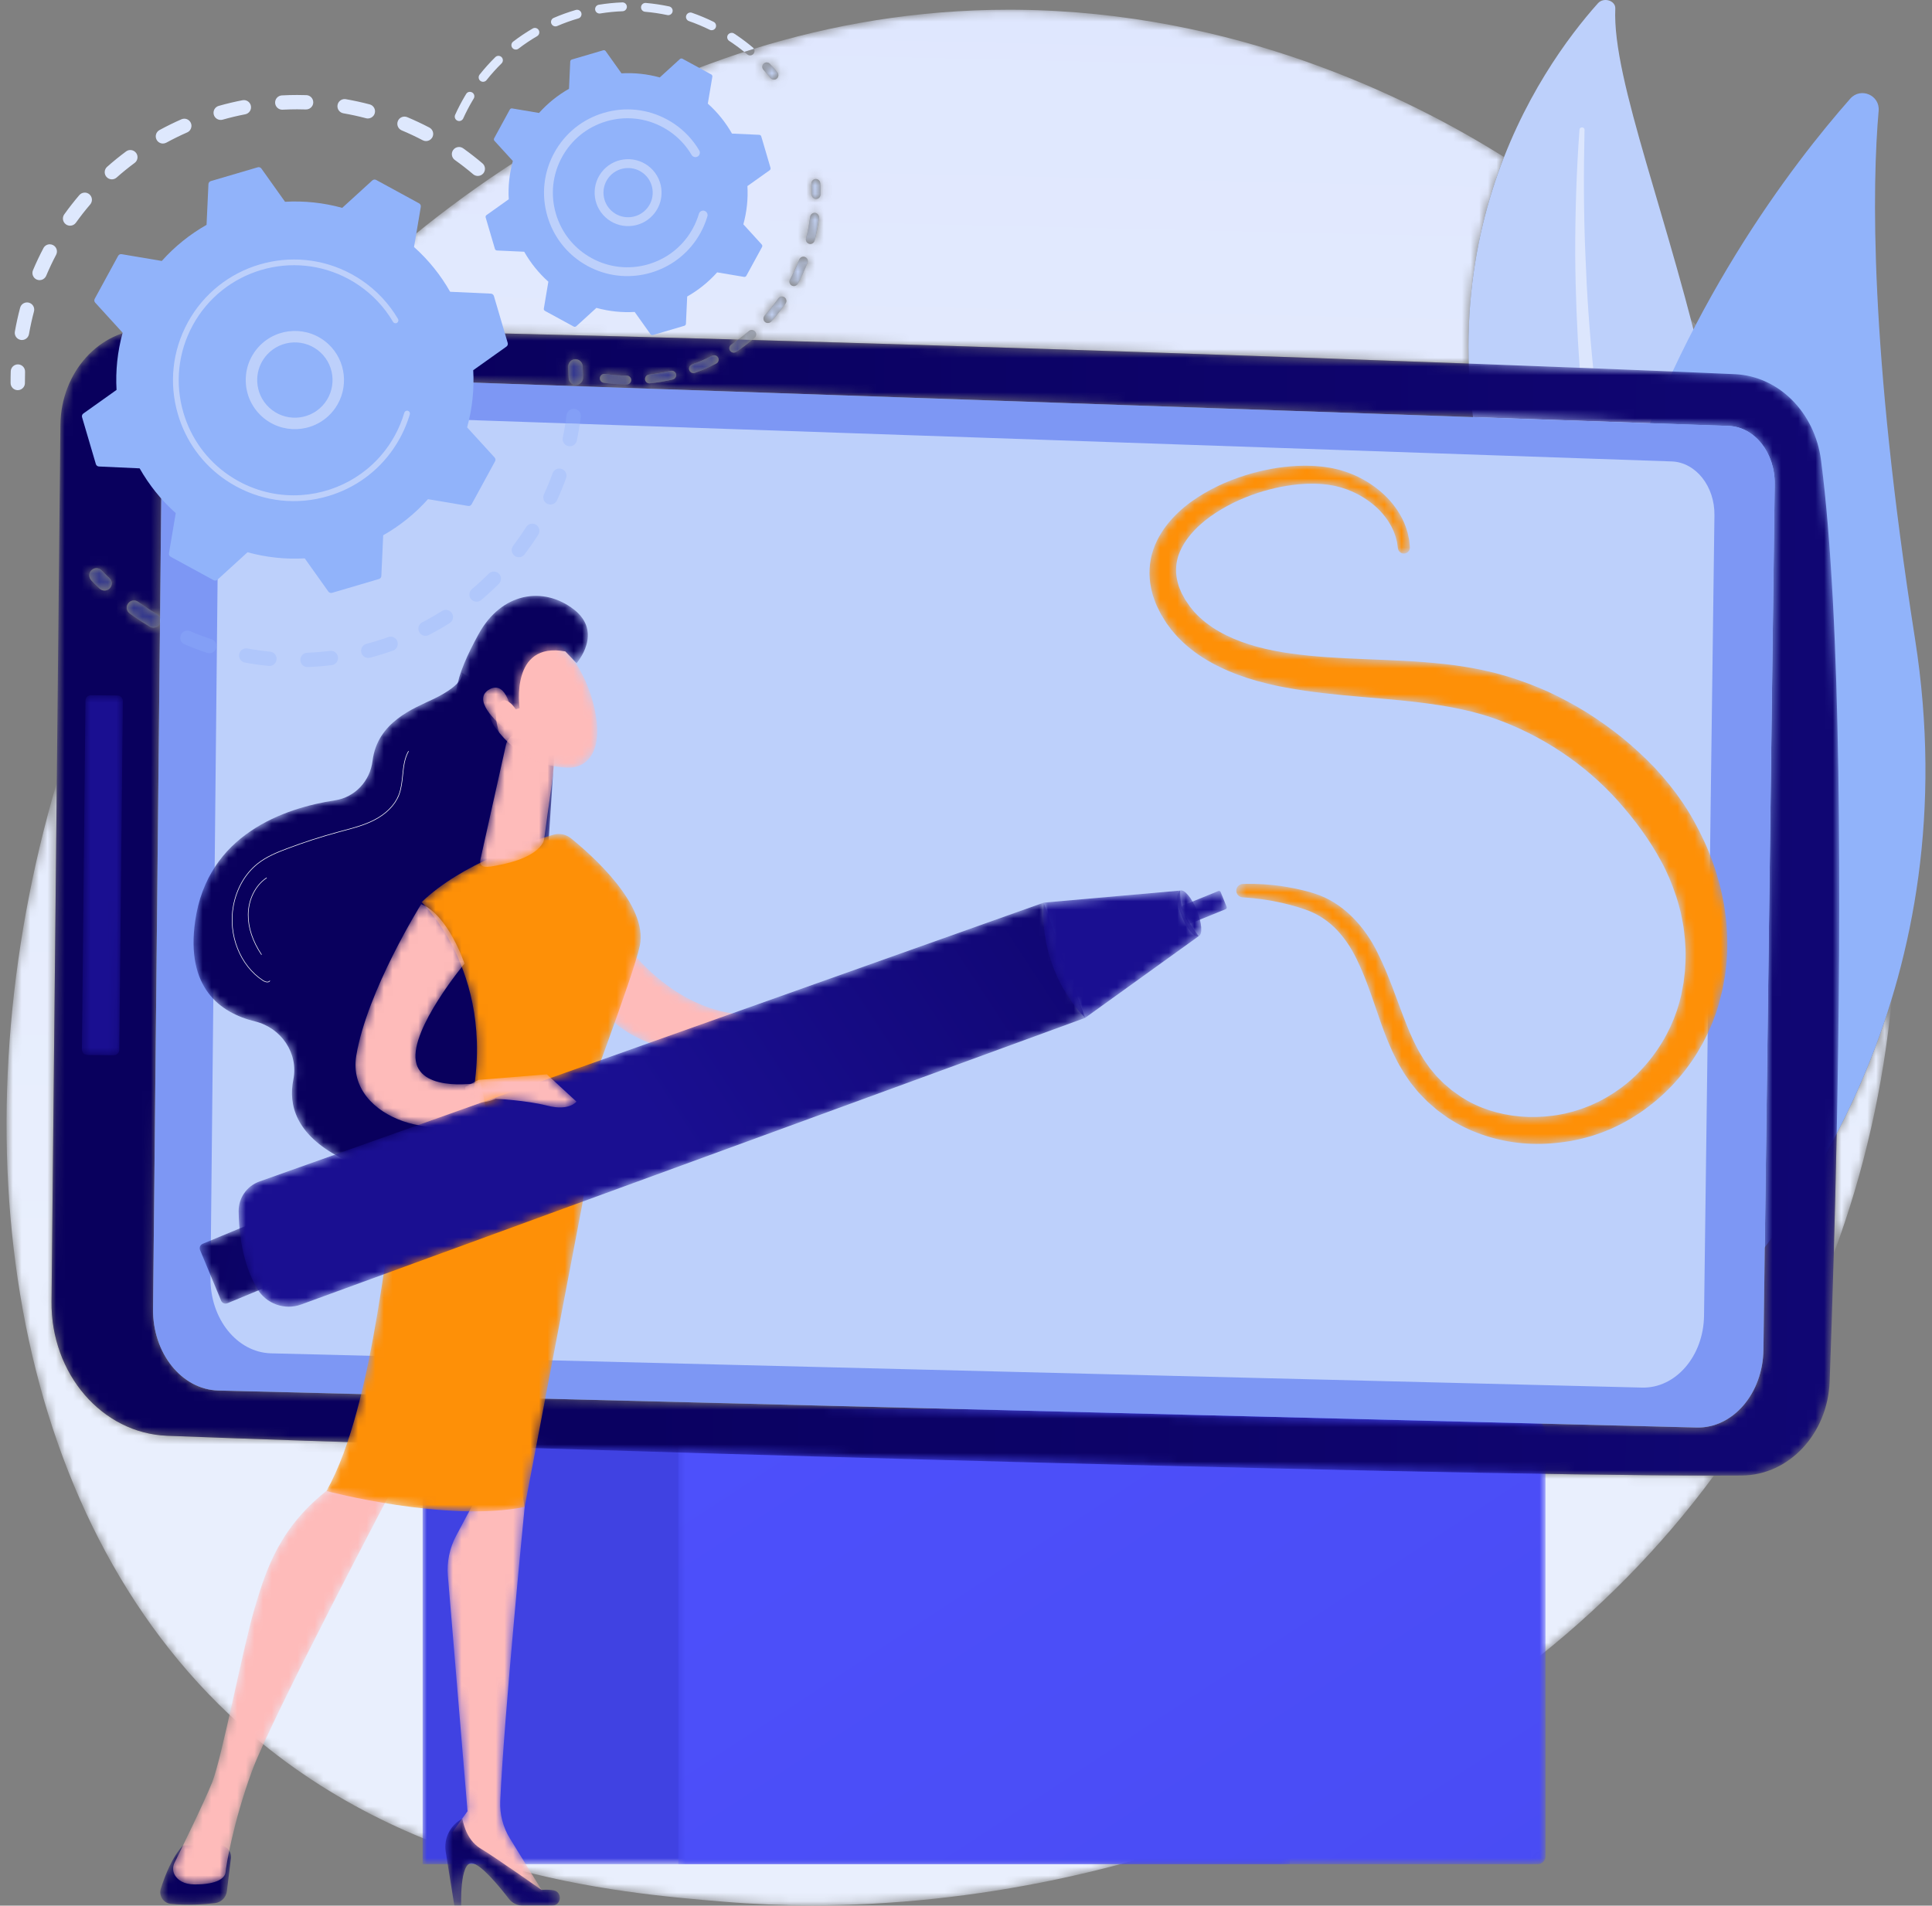 <svg width="224" height="221" viewBox="0 0 224 221" fill="none" xmlns="http://www.w3.org/2000/svg">
<rect x="0" y="0" width="224" height="221" fill="#808080" stroke="none"/>
<mask id="mask0_60_938" style="mask-type:luminance" maskUnits="userSpaceOnUse" x="0" y="1" width="220" height="220">
<path d="M94.152 220.964C90.709 220.964 87.318 220.826 83.989 220.55C71.453 219.512 46.233 217.425 26.539 198.802C0.174 173.87 -4.98 129.984 6.583 90.778L5.973 150.951C5.889 159.316 11.833 166.217 19.375 166.509C51.828 167.766 162.818 171.099 198.718 171.126C173.872 204.907 131.229 220.964 94.152 220.964ZM212.612 145.374C212.734 141.067 212.85 136.388 212.95 131.468C215.315 126.917 217.559 121.677 219.344 115.793C218.382 125.928 216.127 135.938 212.612 145.374ZM170.29 42.164C146.973 41.3 115.845 40.24 87.196 39.425C87.294 39.342 87.392 39.259 87.488 39.175C87.522 39.146 87.552 39.113 87.576 39.077C87.705 38.889 87.696 38.632 87.541 38.451C87.44 38.334 87.297 38.275 87.153 38.275C87.034 38.275 86.914 38.316 86.817 38.399C86.423 38.74 86.016 39.068 85.597 39.379C67.038 38.855 49.602 38.436 36.119 38.244C44.638 29.347 62.004 13.876 86.291 6.015C86.407 6.109 86.523 6.204 86.637 6.301C86.733 6.382 86.851 6.421 86.968 6.421C87.114 6.421 87.258 6.359 87.36 6.24C87.371 6.226 87.382 6.212 87.392 6.198C87.503 6.034 87.509 5.825 87.416 5.658C96.376 2.87 106.262 1.129 116.971 1.129C117.304 1.129 117.637 1.13 117.972 1.133C143.168 1.389 163.224 11.209 174.382 18.214C171.81 24.772 169.997 32.798 170.29 42.164ZM90.664 34.386C90.503 34.386 90.344 34.462 90.244 34.604C89.754 35.301 89.216 35.975 88.646 36.606C88.459 36.817 88.473 37.141 88.683 37.331C88.782 37.42 88.904 37.463 89.027 37.463C89.167 37.463 89.307 37.406 89.408 37.294C90.005 36.632 90.569 35.926 91.084 35.194L91.088 35.188C91.246 34.957 91.189 34.641 90.959 34.479C90.869 34.416 90.766 34.386 90.664 34.386ZM93.146 29.769C92.941 29.769 92.747 29.893 92.667 30.095C92.356 30.888 91.994 31.671 91.591 32.422C91.457 32.671 91.55 32.982 91.799 33.116C91.877 33.158 91.961 33.177 92.043 33.177C92.208 33.177 92.368 33.097 92.466 32.955C92.477 32.94 92.486 32.924 92.495 32.907C92.918 32.121 93.297 31.3 93.622 30.469C93.726 30.205 93.596 29.908 93.332 29.804C93.27 29.78 93.207 29.769 93.146 29.769ZM94.444 24.691C94.19 24.691 93.969 24.88 93.935 25.138C93.826 25.983 93.664 26.829 93.452 27.655C93.382 27.93 93.548 28.21 93.823 28.28C93.865 28.291 93.908 28.296 93.95 28.296C94.12 28.296 94.279 28.21 94.373 28.072C94.406 28.025 94.431 27.97 94.447 27.909C94.669 27.044 94.839 26.156 94.952 25.27C94.989 24.988 94.79 24.731 94.509 24.695C94.487 24.692 94.465 24.691 94.444 24.691ZM94.59 20.766C94.581 20.766 94.572 20.766 94.562 20.767C94.279 20.783 94.062 21.023 94.077 21.307C94.1 21.718 94.109 22.139 94.108 22.558C94.106 22.841 94.335 23.072 94.618 23.073C94.619 23.073 94.62 23.073 94.62 23.073C94.796 23.073 94.952 22.985 95.045 22.85C95.1 22.768 95.133 22.67 95.134 22.563C95.136 22.124 95.125 21.683 95.102 21.252C95.088 20.978 94.861 20.766 94.59 20.766ZM88.894 7.241C88.771 7.241 88.646 7.286 88.547 7.377C88.338 7.569 88.326 7.894 88.518 8.102C88.799 8.407 89.076 8.726 89.339 9.047C89.44 9.171 89.587 9.236 89.736 9.236C89.85 9.236 89.965 9.198 90.06 9.12C90.099 9.088 90.132 9.051 90.159 9.012C90.284 8.829 90.28 8.579 90.132 8.398C89.858 8.061 89.568 7.727 89.272 7.407C89.171 7.297 89.033 7.241 88.894 7.241ZM196.341 38.182C196.24 37.788 196.138 37.399 196.036 37.01C196.224 37.231 196.413 37.454 196.602 37.68C196.515 37.845 196.427 38.016 196.341 38.182Z" fill="white"/>
</mask>
<g mask="url(#mask0_60_938)">
<path d="M94.152 220.964C90.709 220.964 87.318 220.826 83.989 220.55C71.454 219.512 46.233 217.425 26.54 198.802C0.174 173.87 -4.98 129.984 6.583 90.777L5.973 150.951C5.889 159.316 11.833 166.217 19.375 166.509C51.828 167.766 162.818 171.099 198.718 171.126C173.873 204.907 131.229 220.964 94.152 220.964ZM212.613 145.374C212.734 141.067 212.849 136.387 212.95 131.468C215.316 126.917 217.559 121.677 219.344 115.793C218.382 125.928 216.127 135.938 212.613 145.374ZM170.291 42.163C146.974 41.3 115.845 40.24 87.196 39.424C87.294 39.342 87.392 39.259 87.488 39.175C87.522 39.145 87.552 39.112 87.576 39.078C87.705 38.889 87.697 38.632 87.541 38.451C87.44 38.334 87.297 38.274 87.153 38.274C87.034 38.274 86.915 38.315 86.818 38.399C86.424 38.74 86.016 39.066 85.597 39.378C67.038 38.854 49.602 38.435 36.119 38.244C44.638 29.346 62.004 13.875 86.292 6.015C86.408 6.109 86.523 6.204 86.637 6.3C86.734 6.382 86.851 6.421 86.968 6.421C87.114 6.421 87.259 6.359 87.36 6.24C87.372 6.226 87.382 6.211 87.392 6.197C87.503 6.033 87.509 5.824 87.416 5.657C96.376 2.87 106.262 1.128 116.971 1.128C117.304 1.128 117.637 1.13 117.972 1.133C143.168 1.388 163.224 11.208 174.383 18.213C171.811 24.771 169.998 32.799 170.291 42.163ZM90.664 34.385C90.503 34.385 90.344 34.462 90.244 34.604C89.754 35.302 89.216 35.974 88.646 36.606C88.459 36.817 88.473 37.14 88.683 37.331C88.782 37.419 88.904 37.463 89.028 37.463C89.167 37.463 89.307 37.406 89.408 37.294C90.005 36.631 90.569 35.925 91.084 35.194L91.088 35.188C91.246 34.957 91.189 34.642 90.959 34.479C90.869 34.416 90.766 34.385 90.664 34.385ZM93.146 29.768C92.941 29.768 92.747 29.894 92.667 30.094C92.357 30.888 91.994 31.671 91.591 32.422C91.457 32.671 91.55 32.981 91.8 33.117C91.878 33.158 91.961 33.177 92.043 33.177C92.208 33.177 92.369 33.098 92.466 32.955C92.477 32.939 92.486 32.923 92.495 32.907C92.918 32.12 93.297 31.3 93.623 30.469C93.726 30.204 93.596 29.906 93.332 29.804C93.27 29.78 93.208 29.768 93.146 29.768ZM94.444 24.691C94.19 24.691 93.969 24.88 93.935 25.138C93.826 25.983 93.664 26.83 93.452 27.655C93.383 27.93 93.549 28.21 93.823 28.279C93.866 28.29 93.908 28.295 93.95 28.295C94.12 28.295 94.279 28.21 94.374 28.071C94.406 28.024 94.431 27.969 94.447 27.909C94.669 27.044 94.839 26.156 94.953 25.269C94.989 24.988 94.791 24.73 94.509 24.694C94.487 24.692 94.466 24.691 94.444 24.691ZM94.59 20.765C94.581 20.765 94.572 20.765 94.562 20.767C94.28 20.782 94.063 21.023 94.077 21.307C94.1 21.718 94.11 22.139 94.108 22.558C94.106 22.841 94.335 23.071 94.618 23.073C94.619 23.073 94.62 23.073 94.62 23.073C94.796 23.073 94.952 22.985 95.045 22.849C95.1 22.767 95.133 22.67 95.134 22.563C95.136 22.123 95.125 21.682 95.102 21.252C95.088 20.978 94.861 20.765 94.59 20.765ZM88.895 7.24C88.771 7.24 88.646 7.286 88.547 7.377C88.338 7.568 88.326 7.894 88.518 8.102C88.799 8.407 89.076 8.726 89.339 9.047C89.44 9.171 89.588 9.236 89.736 9.236C89.851 9.236 89.965 9.197 90.06 9.119C90.099 9.088 90.133 9.052 90.16 9.012C90.284 8.828 90.281 8.577 90.133 8.398C89.858 8.059 89.568 7.727 89.272 7.405C89.171 7.297 89.033 7.24 88.895 7.24ZM196.341 38.181C196.24 37.789 196.139 37.4 196.037 37.009C196.224 37.23 196.413 37.453 196.602 37.679C196.515 37.844 196.427 38.016 196.341 38.181Z" fill="url(#paint0_linear_60_938)"/>
</g>
<path d="M187.281 0.997C187.324 0.061 185.933 -0.364 185.269 0.379C178.53 7.921 163.054 29.849 174.151 62.841C188.073 104.234 180.763 121.07 169.822 132.244C169.822 132.244 186.446 125.385 194.484 108.216C214.219 66.061 186.52 17.649 187.281 0.997Z" fill="#BDD0FB"/>
<path d="M184.722 42.714C184.208 42.693 183.68 42.674 183.15 42.653C182.837 38.293 182.664 33.927 182.634 29.562C182.628 24.707 182.773 19.852 183.132 15.012C183.143 14.877 183.271 14.776 183.423 14.776C183.429 14.776 183.436 14.776 183.442 14.776C183.597 14.785 183.717 14.898 183.715 15.033C183.605 19.873 183.606 24.711 183.814 29.544C183.975 33.942 184.276 38.333 184.722 42.714Z" fill="#DCE6FD"/>
<path d="M195.522 148.996C196.446 150.916 199.032 151.269 200.457 149.685C208.322 140.946 228.326 114.226 222.037 74.127C216.727 40.265 217.065 21.399 217.814 12.845C217.971 11.038 215.728 10.078 214.526 11.439C201.274 26.46 162.056 79.412 195.522 148.996Z" fill="#91B3FA"/>
<mask id="mask1_60_938" style="mask-type:luminance" maskUnits="userSpaceOnUse" x="49" y="163" width="101" height="54">
<path d="M49 216.188H149.545V166.604C149.545 164.838 148.113 163.406 146.347 163.406H52.198C50.432 163.406 49 164.838 49 166.604V216.188Z" fill="white"/>
</mask>
<g mask="url(#mask1_60_938)">
<path d="M49 216.188H149.545V166.604C149.545 164.838 148.113 163.406 146.347 163.406H52.199C50.432 163.406 49 164.838 49 166.604V216.188Z" fill="url(#paint1_linear_60_938)"/>
</g>
<mask id="mask2_60_938" style="mask-type:luminance" maskUnits="userSpaceOnUse" x="78" y="163" width="102" height="54">
<path d="M78.641 216.188H178.285C178.784 216.188 179.186 215.784 179.186 215.286V166.604C179.186 164.838 177.755 163.406 175.988 163.406H81.84C80.073 163.406 78.641 164.838 78.641 166.604V216.188Z" fill="white"/>
</mask>
<g mask="url(#mask2_60_938)">
<path d="M78.641 216.188H178.286C178.784 216.188 179.186 215.784 179.186 215.287V166.604C179.186 164.837 177.754 163.406 175.989 163.406H81.84C80.073 163.406 78.641 164.837 78.641 166.604V216.188Z" fill="url(#paint2_linear_60_938)"/>
</g>
<mask id="mask3_60_938" style="mask-type:luminance" maskUnits="userSpaceOnUse" x="5" y="38" width="209" height="134">
<path d="M199.145 171.128C199.005 171.128 198.861 171.128 198.718 171.128C162.818 171.101 51.828 167.768 19.375 166.511C11.833 166.219 5.889 159.318 5.973 150.953L6.583 90.78L7.004 49.277C7.066 43.182 11.507 38.248 17.006 38.167C18.606 38.143 20.438 38.132 22.479 38.132C26.335 38.132 30.935 38.172 36.119 38.246C49.602 38.438 67.038 38.857 85.597 39.381C85.329 39.581 85.057 39.773 84.781 39.959C84.547 40.118 84.484 40.435 84.643 40.671C84.741 40.818 84.903 40.897 85.069 40.897C85.167 40.897 85.267 40.869 85.355 40.81C85.989 40.384 86.606 39.919 87.196 39.426C115.845 40.242 146.973 41.302 170.29 42.166C174.913 42.338 179.221 42.501 183.15 42.653C183.68 42.674 184.207 42.695 184.722 42.714C188.124 42.848 191.212 42.972 193.927 43.084C196.766 43.202 199.197 43.306 201.16 43.396C206.226 43.627 210.413 47.823 211.136 53.383C213.529 71.814 213.485 105.048 212.95 131.47C212.85 136.39 212.734 141.069 212.612 145.376C212.452 151.082 212.283 156.131 212.136 160.196C211.917 166.268 207.426 171.086 201.943 171.12C201.071 171.125 200.141 171.128 199.145 171.128ZM18.55 72.317L17.745 151.813C17.693 156.934 21.059 161.142 25.304 161.262L196.688 165.553C196.748 165.555 196.809 165.556 196.868 165.556C200.996 165.556 204.39 161.549 204.456 156.545L205.76 56.146C205.808 52.516 203.44 49.517 200.432 49.398L24.983 43.344C24.916 43.341 24.849 43.34 24.783 43.34C21.507 43.34 18.812 46.527 18.771 50.507L18.557 71.621C18.49 71.471 18.378 71.339 18.226 71.249C17.67 70.916 17.118 70.562 16.585 70.198C16.392 70.065 16.2 69.93 16.011 69.795C15.865 69.691 15.695 69.64 15.528 69.64C15.269 69.64 15.014 69.76 14.852 69.987C14.574 70.359 14.67 70.879 15.043 71.145C15.242 71.288 15.443 71.429 15.646 71.568C16.207 71.952 16.788 72.325 17.373 72.674C17.506 72.754 17.654 72.792 17.799 72.792C18.065 72.792 18.325 72.664 18.485 72.431C18.494 72.417 18.503 72.403 18.512 72.387C18.526 72.364 18.539 72.341 18.55 72.317ZM11.179 65.894C10.97 65.894 10.761 65.972 10.6 66.128C10.27 66.449 10.263 66.975 10.583 67.304C10.899 67.629 11.225 67.951 11.552 68.262C11.713 68.414 11.918 68.49 12.123 68.49C12.344 68.49 12.563 68.403 12.726 68.231C12.758 68.198 12.785 68.163 12.81 68.128C13.036 67.796 12.995 67.341 12.695 67.056C12.385 66.762 12.075 66.455 11.775 66.146C11.612 65.978 11.395 65.894 11.179 65.894ZM66.72 41.659C66.705 41.659 66.69 41.66 66.675 41.661C66.216 41.685 65.865 42.076 65.89 42.535C65.913 42.966 65.927 43.401 65.933 43.828C65.938 44.283 66.309 44.648 66.763 44.648C66.767 44.648 66.77 44.648 66.773 44.648C67.055 44.645 67.302 44.501 67.45 44.286C67.543 44.15 67.597 43.985 67.594 43.808C67.588 43.357 67.573 42.9 67.549 42.446C67.525 42.002 67.159 41.659 66.72 41.659ZM70.056 43.369C69.804 43.369 69.583 43.556 69.548 43.813C69.51 44.095 69.707 44.353 69.987 44.391C70.871 44.51 71.774 44.577 72.668 44.589C72.671 44.589 72.672 44.589 72.675 44.589C72.85 44.589 73.006 44.5 73.098 44.365C73.154 44.284 73.186 44.187 73.188 44.082C73.191 43.798 72.965 43.565 72.681 43.562C71.828 43.552 70.968 43.488 70.125 43.374C70.102 43.371 70.079 43.369 70.056 43.369ZM77.886 42.996C77.847 42.996 77.808 43.001 77.769 43.009C76.938 43.203 76.087 43.348 75.242 43.44C74.96 43.471 74.757 43.724 74.787 44.006C74.816 44.269 75.039 44.463 75.297 44.463C75.315 44.463 75.334 44.462 75.353 44.46C76.239 44.363 77.131 44.212 78.002 44.009C78.132 43.979 78.239 43.901 78.309 43.799C78.387 43.685 78.419 43.538 78.385 43.393C78.33 43.156 78.119 42.996 77.886 42.996ZM82.806 41.199C82.728 41.199 82.648 41.217 82.574 41.256C81.816 41.642 81.025 41.986 80.225 42.277C79.958 42.374 79.821 42.669 79.918 42.935C79.994 43.144 80.191 43.273 80.4 43.273C80.458 43.273 80.518 43.263 80.576 43.241C81.415 42.935 82.244 42.575 83.039 42.17C83.119 42.13 83.183 42.072 83.23 42.003C83.332 41.853 83.352 41.653 83.264 41.48C83.174 41.302 82.993 41.199 82.806 41.199Z" fill="white"/>
</mask>
<g mask="url(#mask3_60_938)">
<path d="M199.145 171.128C199.005 171.128 198.862 171.128 198.718 171.128C162.818 171.101 51.828 167.768 19.375 166.511C11.833 166.219 5.888 159.318 5.973 150.953L6.583 90.78L7.004 49.277C7.066 43.181 11.507 38.248 17.006 38.167C18.606 38.142 20.438 38.132 22.479 38.132C26.335 38.132 30.935 38.171 36.119 38.246C49.602 38.438 67.038 38.856 85.597 39.381C85.329 39.581 85.057 39.773 84.781 39.959C84.547 40.118 84.484 40.435 84.643 40.67C84.741 40.818 84.903 40.897 85.069 40.897C85.167 40.897 85.267 40.868 85.355 40.81C85.989 40.383 86.606 39.919 87.196 39.427C115.845 40.243 146.973 41.301 170.29 42.166C174.914 42.337 179.221 42.501 183.151 42.653C183.68 42.674 184.208 42.694 184.722 42.714C188.124 42.848 191.213 42.972 193.928 43.083C196.767 43.201 199.197 43.306 201.161 43.396C206.227 43.628 210.414 47.823 211.136 53.383C213.529 71.814 213.486 105.047 212.951 131.47C212.85 136.39 212.734 141.069 212.612 145.376C212.452 151.082 212.283 156.131 212.136 160.196C211.917 166.268 207.426 171.086 201.943 171.12C201.071 171.125 200.142 171.128 199.145 171.128ZM18.55 72.317L17.744 151.813C17.693 156.934 21.059 161.142 25.304 161.262L196.688 165.553C196.749 165.555 196.808 165.556 196.868 165.556C200.996 165.556 204.39 161.549 204.456 156.545L205.761 56.146C205.809 52.515 203.441 49.516 200.433 49.399L24.983 43.344C24.916 43.341 24.849 43.34 24.783 43.34C21.507 43.34 18.812 46.526 18.771 50.506L18.557 71.621C18.49 71.471 18.378 71.339 18.226 71.249C17.67 70.915 17.118 70.561 16.585 70.197C16.392 70.064 16.2 69.93 16.011 69.796C15.864 69.69 15.695 69.64 15.528 69.64C15.269 69.64 15.014 69.76 14.852 69.986C14.574 70.359 14.67 70.879 15.043 71.146C15.242 71.289 15.443 71.429 15.646 71.568C16.207 71.951 16.788 72.325 17.373 72.674C17.506 72.753 17.653 72.791 17.799 72.791C18.065 72.791 18.325 72.663 18.485 72.431C18.494 72.416 18.503 72.403 18.512 72.387C18.526 72.364 18.539 72.34 18.55 72.317ZM11.178 65.893C10.97 65.893 10.761 65.971 10.6 66.128C10.27 66.449 10.263 66.975 10.582 67.303C10.899 67.628 11.225 67.951 11.552 68.263C11.713 68.415 11.918 68.49 12.123 68.49C12.344 68.49 12.563 68.403 12.726 68.23C12.758 68.198 12.785 68.163 12.81 68.127C13.036 67.796 12.995 67.341 12.695 67.056C12.384 66.761 12.075 66.455 11.775 66.145C11.612 65.977 11.395 65.893 11.178 65.893ZM66.72 41.66C66.705 41.66 66.69 41.66 66.675 41.66C66.216 41.686 65.865 42.076 65.89 42.534C65.913 42.966 65.927 43.401 65.933 43.828C65.938 44.282 66.309 44.648 66.763 44.648C66.767 44.648 66.77 44.648 66.773 44.648C67.055 44.644 67.302 44.502 67.45 44.285C67.543 44.15 67.597 43.985 67.594 43.808C67.589 43.356 67.573 42.899 67.549 42.446C67.525 42.003 67.159 41.66 66.72 41.66ZM70.057 43.368C69.804 43.368 69.583 43.556 69.548 43.812C69.51 44.095 69.707 44.352 69.987 44.391C70.871 44.51 71.774 44.577 72.668 44.589C72.671 44.589 72.672 44.589 72.675 44.589C72.85 44.589 73.006 44.499 73.098 44.365C73.154 44.284 73.186 44.186 73.188 44.082C73.191 43.799 72.965 43.565 72.681 43.562C71.828 43.552 70.968 43.487 70.125 43.373C70.102 43.37 70.079 43.368 70.057 43.368ZM77.886 42.995C77.847 42.995 77.808 43.001 77.769 43.008C76.938 43.202 76.088 43.347 75.242 43.44C74.96 43.471 74.757 43.724 74.787 44.006C74.816 44.269 75.039 44.464 75.297 44.464C75.315 44.464 75.334 44.462 75.353 44.459C76.239 44.363 77.131 44.212 78.002 44.009C78.132 43.979 78.239 43.901 78.309 43.799C78.387 43.684 78.419 43.538 78.385 43.393C78.33 43.157 78.119 42.995 77.886 42.995ZM82.806 41.199C82.728 41.199 82.648 41.218 82.574 41.256C81.816 41.642 81.025 41.985 80.225 42.276C79.958 42.374 79.821 42.668 79.918 42.935C79.995 43.143 80.191 43.272 80.4 43.272C80.459 43.272 80.518 43.262 80.576 43.24C81.415 42.935 82.244 42.575 83.039 42.169C83.119 42.13 83.183 42.072 83.23 42.003C83.332 41.852 83.352 41.652 83.264 41.48C83.174 41.301 82.993 41.199 82.806 41.199Z" fill="url(#paint3_linear_60_938)"/>
</g>
<path d="M18.771 50.504L17.745 151.811C17.693 156.932 21.059 161.14 25.304 161.26L196.689 165.551C200.897 165.67 204.39 161.62 204.456 156.543L205.761 56.143C205.809 52.514 203.441 49.514 200.433 49.396L24.983 43.342C21.618 43.209 18.812 46.445 18.771 50.504Z" fill="#7D97F4"/>
<path d="M25.356 54.534L24.406 148.211C24.358 152.947 27.48 156.837 31.417 156.949L190.365 160.921C194.268 161.031 197.507 157.286 197.569 152.592L198.776 59.755C198.82 56.398 196.625 53.625 193.833 53.514L31.116 47.91C27.995 47.788 25.394 50.78 25.356 54.534Z" fill="#BDD0FB"/>
<mask id="mask4_60_938" style="mask-type:luminance" maskUnits="userSpaceOnUse" x="9" y="80" width="6" height="43">
<path d="M13.189 122.379L10.125 122.348C9.775 122.345 9.492 122.055 9.496 121.706L9.906 81.254C9.909 80.905 10.198 80.622 10.548 80.626L13.611 80.657C13.961 80.66 14.244 80.949 14.241 81.299L13.831 121.75C13.827 122.1 13.538 122.383 13.189 122.379Z" fill="white"/>
</mask>
<g mask="url(#mask4_60_938)">
<path d="M13.189 122.379L10.125 122.348C9.775 122.345 9.492 122.056 9.496 121.706L9.906 81.254C9.909 80.905 10.198 80.622 10.548 80.625L13.611 80.657C13.961 80.66 14.244 80.95 14.241 81.299L13.831 121.75C13.827 122.1 13.538 122.383 13.189 122.379Z" fill="url(#paint4_linear_60_938)"/>
</g>
<path d="M2.544 39.433C2.496 39.433 2.448 39.428 2.399 39.419C1.947 39.34 1.645 38.91 1.724 38.457C1.887 37.532 2.092 36.6 2.334 35.69C2.433 35.319 2.769 35.074 3.136 35.074C3.207 35.074 3.279 35.083 3.35 35.101C3.794 35.219 4.057 35.673 3.94 36.117C3.71 36.982 3.515 37.867 3.361 38.745C3.34 38.866 3.294 38.975 3.229 39.071C3.077 39.293 2.821 39.433 2.544 39.433ZM4.589 32.49C4.481 32.49 4.372 32.468 4.266 32.425C3.844 32.246 3.646 31.758 3.824 31.336C4.19 30.471 4.597 29.609 5.036 28.776C5.183 28.493 5.472 28.331 5.771 28.331C5.901 28.331 6.034 28.363 6.158 28.428C6.564 28.641 6.72 29.142 6.506 29.548C6.09 30.34 5.702 31.16 5.355 31.982C5.333 32.035 5.306 32.084 5.274 32.129C5.118 32.356 4.859 32.49 4.589 32.49ZM8.126 26.174C7.958 26.174 7.789 26.124 7.643 26.019C7.274 25.756 7.186 25.247 7.44 24.874L7.451 24.861C7.998 24.094 8.586 23.343 9.195 22.63C9.36 22.437 9.593 22.337 9.828 22.337C10.018 22.337 10.21 22.403 10.367 22.537C10.693 22.815 10.75 23.29 10.513 23.637C10.497 23.661 10.479 23.685 10.46 23.708C9.88 24.387 9.322 25.1 8.802 25.827C8.64 26.054 8.385 26.174 8.126 26.174ZM12.97 20.799C12.74 20.799 12.511 20.705 12.347 20.518C12.043 20.175 12.077 19.652 12.419 19.346C13.123 18.722 13.863 18.122 14.618 17.562C14.767 17.451 14.94 17.398 15.112 17.398C15.366 17.398 15.617 17.515 15.78 17.735C15.997 18.025 15.993 18.415 15.799 18.698C15.748 18.772 15.684 18.839 15.608 18.896C14.891 19.428 14.189 19.997 13.52 20.59C13.362 20.73 13.165 20.799 12.97 20.799ZM55.397 20.405C55.206 20.405 55.015 20.34 54.859 20.208C54.179 19.629 53.465 19.073 52.736 18.554C52.366 18.291 52.277 17.78 52.532 17.407L52.541 17.395C52.703 17.168 52.959 17.046 53.218 17.046C53.385 17.046 53.553 17.097 53.7 17.2C54.468 17.748 55.22 18.333 55.935 18.942C56.262 19.219 56.32 19.696 56.083 20.043C56.067 20.067 56.049 20.09 56.03 20.113C55.865 20.306 55.632 20.405 55.397 20.405ZM18.89 16.646C18.596 16.646 18.31 16.488 18.16 16.212C17.94 15.81 18.088 15.305 18.491 15.084C19.317 14.634 20.172 14.215 21.033 13.836C21.142 13.788 21.255 13.765 21.367 13.765C21.686 13.765 21.991 13.95 22.128 14.262C22.248 14.534 22.209 14.837 22.052 15.066C21.968 15.19 21.849 15.292 21.702 15.357C20.884 15.716 20.072 16.116 19.287 16.544C19.16 16.612 19.024 16.646 18.89 16.646ZM49.394 16.361C49.265 16.361 49.133 16.331 49.01 16.265C48.217 15.851 47.398 15.464 46.576 15.12C46.153 14.942 45.954 14.456 46.132 14.033C46.266 13.713 46.574 13.523 46.898 13.523C47.005 13.523 47.114 13.544 47.219 13.588C48.084 13.951 48.946 14.357 49.781 14.793C50.188 15.007 50.344 15.508 50.131 15.916C50.116 15.944 50.098 15.973 50.08 16C49.922 16.231 49.662 16.361 49.394 16.361ZM25.587 13.909C25.225 13.909 24.892 13.671 24.788 13.304C24.663 12.864 24.92 12.403 25.362 12.279C26.268 12.023 27.195 11.802 28.116 11.623C28.17 11.613 28.223 11.608 28.276 11.608C28.665 11.608 29.013 11.884 29.09 12.281C29.134 12.508 29.081 12.732 28.96 12.908C28.841 13.082 28.656 13.21 28.433 13.255C27.557 13.424 26.676 13.633 25.814 13.879C25.738 13.9 25.662 13.909 25.587 13.909ZM42.652 13.741C42.581 13.741 42.51 13.732 42.439 13.713C41.575 13.485 40.692 13.292 39.811 13.139C39.359 13.061 39.056 12.63 39.135 12.179C39.206 11.775 39.556 11.49 39.953 11.49C40 11.49 40.048 11.495 40.096 11.502C41.023 11.663 41.954 11.867 42.863 12.106C43.307 12.223 43.571 12.679 43.454 13.121C43.429 13.217 43.389 13.303 43.337 13.379C43.183 13.603 42.926 13.741 42.652 13.741ZM32.727 12.723C32.288 12.723 31.921 12.379 31.898 11.937C31.874 11.478 32.225 11.087 32.683 11.063C33.268 11.031 33.858 11.016 34.447 11.016C34.804 11.016 35.161 11.022 35.516 11.033C35.975 11.048 36.334 11.432 36.319 11.89C36.314 12.055 36.262 12.206 36.175 12.332C36.025 12.552 35.773 12.694 35.489 12.694C35.48 12.694 35.471 12.694 35.462 12.694C35.124 12.684 34.784 12.677 34.444 12.677C33.885 12.677 33.325 12.693 32.771 12.721C32.756 12.723 32.741 12.723 32.727 12.723Z" fill="#DEE8FD"/>
<path d="M2.058 45.249C1.603 45.249 1.231 44.881 1.228 44.425C1.225 43.974 1.231 43.516 1.246 43.062C1.26 42.612 1.629 42.259 2.075 42.259C2.084 42.259 2.094 42.259 2.103 42.259C2.562 42.275 2.921 42.659 2.906 43.118C2.892 43.548 2.886 43.983 2.889 44.412C2.891 44.589 2.837 44.752 2.745 44.886C2.596 45.103 2.348 45.246 2.065 45.249C2.063 45.249 2.06 45.249 2.058 45.249Z" fill="#DEE8FD"/>
<mask id="mask5_60_938" style="mask-type:luminance" maskUnits="userSpaceOnUse" x="10" y="65" width="3" height="4">
<path d="M12.124 68.486C11.918 68.486 11.713 68.411 11.552 68.258C11.225 67.948 10.899 67.625 10.583 67.3C10.263 66.971 10.27 66.446 10.6 66.125C10.762 65.968 10.97 65.89 11.179 65.89C11.395 65.89 11.612 65.975 11.775 66.142C12.075 66.451 12.385 66.758 12.695 67.053C12.996 67.337 13.036 67.793 12.81 68.124C12.785 68.16 12.758 68.195 12.727 68.227C12.563 68.399 12.344 68.486 12.124 68.486Z" fill="white"/>
</mask>
<g mask="url(#mask5_60_938)">
<path d="M12.124 68.486C11.918 68.486 11.713 68.411 11.552 68.258C11.225 67.947 10.899 67.625 10.583 67.3C10.264 66.97 10.27 66.446 10.6 66.125C10.762 65.968 10.97 65.89 11.179 65.89C11.396 65.89 11.612 65.975 11.775 66.142C12.075 66.451 12.385 66.758 12.696 67.053C12.996 67.337 13.037 67.793 12.81 68.124C12.786 68.16 12.758 68.194 12.727 68.227C12.563 68.399 12.344 68.486 12.124 68.486Z" fill="url(#paint5_linear_60_938)"/>
</g>
<path d="M35.653 77.361C35.209 77.361 34.841 77.01 34.824 76.563C34.805 76.103 35.163 75.718 35.621 75.7C36.498 75.666 37.386 75.594 38.26 75.486C38.295 75.481 38.329 75.479 38.363 75.479C38.777 75.479 39.135 75.787 39.187 76.207C39.212 76.417 39.158 76.617 39.048 76.779C38.918 76.968 38.71 77.104 38.464 77.134C37.544 77.248 36.61 77.324 35.686 77.36C35.675 77.361 35.664 77.361 35.653 77.361ZM31.241 77.233C31.214 77.233 31.187 77.231 31.16 77.229C30.238 77.138 29.309 77.008 28.399 76.841C27.948 76.757 27.649 76.324 27.732 75.873C27.806 75.473 28.155 75.192 28.549 75.192C28.599 75.192 28.649 75.197 28.7 75.207C29.564 75.366 30.446 75.489 31.322 75.575C31.778 75.62 32.112 76.025 32.067 76.483C32.053 76.627 32.003 76.76 31.927 76.87C31.776 77.091 31.522 77.233 31.241 77.233ZM42.696 76.302C42.328 76.302 41.992 76.057 41.893 75.684C41.776 75.24 42.04 74.786 42.483 74.668C43.333 74.444 44.184 74.18 45.013 73.885C45.105 73.852 45.199 73.836 45.292 73.836C45.633 73.836 45.953 74.048 46.074 74.388C46.166 74.649 46.122 74.924 45.977 75.137C45.881 75.277 45.742 75.389 45.571 75.448C44.698 75.76 43.803 76.038 42.909 76.275C42.838 76.293 42.766 76.302 42.696 76.302Z" fill="#B0C7FB"/>
<path d="M24.271 75.758C24.184 75.758 24.096 75.744 24.01 75.716C23.132 75.426 22.256 75.094 21.404 74.729C20.982 74.548 20.786 74.06 20.967 73.638C21.101 73.324 21.409 73.134 21.732 73.134C21.84 73.134 21.951 73.156 22.057 73.202C22.866 73.547 23.699 73.863 24.532 74.138C24.967 74.283 25.204 74.752 25.059 75.188C25.034 75.264 25 75.334 24.956 75.396C24.802 75.623 24.544 75.758 24.271 75.758Z" fill="#839FF6"/>
<path d="M49.338 73.739C49.038 73.739 48.747 73.575 48.6 73.291C48.388 72.884 48.547 72.382 48.955 72.171C49.736 71.765 50.509 71.322 51.25 70.854C51.388 70.767 51.541 70.726 51.693 70.726C51.969 70.726 52.238 70.864 52.396 71.114C52.579 71.404 52.561 71.762 52.379 72.027C52.318 72.118 52.236 72.197 52.137 72.26C51.356 72.753 50.542 73.219 49.719 73.645C49.598 73.709 49.467 73.739 49.338 73.739Z" fill="#B0C7FB"/>
<mask id="mask6_60_938" style="mask-type:luminance" maskUnits="userSpaceOnUse" x="14" y="69" width="5" height="4">
<path d="M17.799 72.789C17.654 72.789 17.507 72.751 17.373 72.671C16.789 72.322 16.208 71.949 15.647 71.565C15.444 71.426 15.243 71.286 15.043 71.143C14.671 70.876 14.574 70.356 14.852 69.984C15.014 69.758 15.269 69.637 15.528 69.637C15.696 69.637 15.865 69.688 16.012 69.793C16.201 69.928 16.392 70.062 16.585 70.195C17.119 70.559 17.671 70.913 18.226 71.246C18.378 71.337 18.49 71.469 18.558 71.619L18.551 72.314C18.539 72.338 18.526 72.362 18.512 72.385C18.504 72.4 18.494 72.414 18.485 72.428C18.326 72.661 18.065 72.789 17.799 72.789Z" fill="white"/>
</mask>
<g mask="url(#mask6_60_938)">
<path d="M17.799 72.789C17.654 72.789 17.507 72.751 17.373 72.671C16.789 72.323 16.208 71.949 15.647 71.566C15.444 71.426 15.243 71.287 15.043 71.143C14.671 70.876 14.574 70.357 14.852 69.985C15.014 69.758 15.269 69.637 15.528 69.637C15.696 69.637 15.865 69.688 16.012 69.793C16.201 69.928 16.392 70.062 16.585 70.195C17.119 70.56 17.671 70.913 18.226 71.246C18.378 71.337 18.491 71.469 18.558 71.619L18.55 72.314C18.539 72.338 18.526 72.362 18.512 72.385C18.504 72.4 18.494 72.414 18.485 72.429C18.326 72.661 18.065 72.789 17.799 72.789Z" fill="url(#paint6_linear_60_938)"/>
</g>
<path d="M18.55 72.314L18.557 71.619C18.654 71.834 18.657 72.088 18.55 72.314Z" fill="#839FF6"/>
<path d="M55.255 69.782C55.018 69.782 54.783 69.682 54.618 69.487C54.323 69.137 54.369 68.613 54.719 68.317C55.392 67.749 56.048 67.148 56.669 66.528C56.832 66.367 57.044 66.285 57.256 66.285C57.469 66.285 57.682 66.367 57.844 66.529C58.131 66.816 58.164 67.261 57.943 67.584C57.913 67.627 57.881 67.665 57.843 67.703C57.19 68.356 56.498 68.99 55.789 69.587C55.634 69.72 55.444 69.782 55.255 69.782ZM60.158 64.622C59.983 64.622 59.807 64.567 59.657 64.452C59.291 64.175 59.22 63.656 59.497 63.288C60.025 62.593 60.532 61.864 61.008 61.114C61.166 60.866 61.435 60.73 61.711 60.73C61.863 60.73 62.017 60.771 62.156 60.859C62.543 61.105 62.657 61.619 62.411 62.006C62.204 62.331 61.993 62.651 61.777 62.967C61.469 63.417 61.147 63.863 60.821 64.292C60.657 64.508 60.409 64.622 60.158 64.622ZM63.82 58.513C63.704 58.513 63.587 58.489 63.474 58.438C63.057 58.246 62.875 57.752 63.066 57.335C63.434 56.536 63.772 55.711 64.071 54.885C64.191 54.547 64.511 54.337 64.852 54.337C64.945 54.337 65.041 54.353 65.135 54.386C65.565 54.542 65.789 55.019 65.633 55.45C65.319 56.319 64.963 57.187 64.576 58.03C64.555 58.073 64.532 58.114 64.506 58.152C64.349 58.382 64.09 58.513 63.82 58.513Z" fill="#B0C7FB"/>
<path d="M67.229 49.154L65.557 49.096C65.607 48.779 65.651 48.46 65.692 48.142C65.744 47.721 66.102 47.414 66.514 47.414C66.549 47.414 66.584 47.416 66.619 47.421C67.075 47.478 67.397 47.893 67.34 48.349C67.307 48.617 67.269 48.886 67.229 49.154Z" fill="#839FF6"/>
<path d="M66.065 51.756C66.008 51.756 65.95 51.751 65.892 51.738C65.443 51.643 65.156 51.203 65.251 50.753C65.368 50.206 65.47 49.653 65.557 49.098L67.229 49.156C67.13 49.806 67.013 50.457 66.877 51.099C66.853 51.208 66.809 51.307 66.75 51.395C66.597 51.619 66.341 51.756 66.065 51.756Z" fill="#B0C7FB"/>
<mask id="mask7_60_938" style="mask-type:luminance" maskUnits="userSpaceOnUse" x="65" y="41" width="3" height="4">
<path d="M66.763 44.645C66.309 44.645 65.938 44.279 65.933 43.825C65.927 43.397 65.913 42.962 65.89 42.531C65.865 42.072 66.216 41.681 66.675 41.657C66.69 41.656 66.705 41.655 66.72 41.655C67.159 41.655 67.525 41.999 67.549 42.442C67.574 42.896 67.589 43.353 67.594 43.804C67.597 43.981 67.543 44.146 67.45 44.282C67.302 44.498 67.055 44.641 66.773 44.645C66.77 44.645 66.767 44.645 66.763 44.645Z" fill="white"/>
</mask>
<g mask="url(#mask7_60_938)">
<path d="M66.763 44.645C66.309 44.645 65.938 44.278 65.933 43.825C65.927 43.398 65.913 42.962 65.89 42.531C65.865 42.072 66.216 41.682 66.675 41.657C66.69 41.656 66.705 41.656 66.72 41.656C67.159 41.656 67.525 41.999 67.549 42.442C67.574 42.896 67.589 43.354 67.594 43.803C67.597 43.981 67.543 44.146 67.45 44.282C67.302 44.497 67.055 44.641 66.773 44.645C66.77 44.645 66.767 44.645 66.763 44.645Z" fill="url(#paint7_linear_60_938)"/>
</g>
<path d="M57.265 34.331C57.218 34.172 57.075 34.061 56.909 34.053L52.189 33.837C51.099 31.917 49.696 30.158 48.003 28.645L48.789 23.988C48.816 23.826 48.737 23.662 48.592 23.582L43.615 20.869C43.469 20.79 43.29 20.812 43.167 20.924L39.678 24.106C37.489 23.502 35.25 23.275 33.047 23.4L30.308 19.549C30.212 19.413 30.041 19.355 29.882 19.401L24.444 21.001C24.285 21.048 24.173 21.191 24.166 21.357L23.949 26.076C22.03 27.166 20.271 28.57 18.758 30.263L14.101 29.477C13.938 29.45 13.775 29.529 13.695 29.675L10.982 34.651C10.903 34.797 10.924 34.977 11.036 35.098L14.219 38.587C13.615 40.776 13.388 43.016 13.512 45.219L9.662 47.958C9.527 48.054 9.467 48.225 9.514 48.383L11.114 53.822C11.161 53.981 11.304 54.092 11.469 54.1L16.19 54.316C17.279 56.236 18.682 57.995 20.376 59.508L19.59 64.165C19.563 64.328 19.642 64.492 19.787 64.571L24.764 67.284C24.909 67.363 25.089 67.342 25.211 67.23L28.7 64.047C30.889 64.651 33.129 64.878 35.332 64.754L38.071 68.604C38.167 68.74 38.338 68.799 38.497 68.752L43.935 67.151C44.094 67.104 44.205 66.962 44.213 66.796L44.429 62.075C46.349 60.987 48.108 59.583 49.621 57.89L54.278 58.676C54.441 58.704 54.603 58.625 54.683 58.478L57.397 53.501C57.476 53.356 57.455 53.176 57.343 53.055L54.16 49.566C54.763 47.377 54.99 45.138 54.867 42.934L58.717 40.196C58.852 40.099 58.911 39.928 58.865 39.77L57.265 34.331Z" fill="#91B3FA"/>
<path d="M29.824 44.245C29.87 45.412 30.366 46.491 31.223 47.282C32.991 48.918 35.761 48.811 37.396 47.042C39.033 45.274 38.924 42.504 37.156 40.869C35.388 39.233 32.618 39.341 30.983 41.109C30.834 41.27 30.7 41.439 30.578 41.616C30.052 42.384 29.788 43.298 29.824 44.245ZM38.372 47.944C36.239 50.251 32.627 50.391 30.321 48.259C29.203 47.224 28.555 45.818 28.496 44.298C28.437 42.777 28.973 41.324 30.007 40.207C32.14 37.9 35.752 37.76 38.059 39.894C40.157 41.834 40.462 44.999 38.894 47.291C38.739 47.517 38.564 47.737 38.372 47.944Z" fill="#BDD0FB"/>
<path d="M45.619 52.035C45.888 51.642 46.139 51.231 46.371 50.807C46.444 50.675 46.515 50.539 46.584 50.402C46.921 49.733 47.205 49.036 47.431 48.326C47.434 48.316 47.437 48.307 47.44 48.296C47.449 48.269 47.458 48.241 47.466 48.214C47.482 48.161 47.499 48.106 47.515 48.052C47.556 47.911 47.5 47.765 47.384 47.684C47.356 47.666 47.324 47.651 47.29 47.641C47.114 47.587 46.929 47.69 46.878 47.865C46.61 48.771 46.244 49.654 45.788 50.488C43.525 54.642 39.362 57.111 34.961 57.413C32.513 57.581 29.992 57.076 27.683 55.817C27.278 55.596 26.887 55.358 26.512 55.1C23.985 53.37 22.145 50.845 21.269 47.869C20.263 44.449 20.648 40.843 22.355 37.713C25.879 31.249 33.999 28.862 40.459 32.384C40.858 32.601 41.244 32.838 41.615 33.093C43.227 34.196 44.58 35.639 45.571 37.325C45.596 37.369 45.63 37.404 45.669 37.431C45.772 37.502 45.911 37.51 46.025 37.444C46.183 37.349 46.236 37.146 46.144 36.988C45.103 35.219 43.683 33.702 41.991 32.545C41.601 32.277 41.196 32.029 40.778 31.8C33.995 28.103 25.468 30.615 21.771 37.394C19.98 40.679 19.575 44.467 20.631 48.056C21.551 51.182 23.483 53.832 26.135 55.648C26.529 55.917 26.939 56.17 27.364 56.401C30.65 58.193 34.437 58.597 38.026 57.54C41.152 56.621 43.803 54.688 45.619 52.035Z" fill="#BDD0FB"/>
<mask id="mask8_60_938" style="mask-type:luminance" maskUnits="userSpaceOnUse" x="88" y="7" width="3" height="3">
<path d="M89.736 9.236C89.588 9.236 89.44 9.172 89.339 9.048C89.076 8.726 88.799 8.408 88.518 8.102C88.326 7.894 88.338 7.569 88.547 7.378C88.646 7.286 88.771 7.242 88.895 7.242C89.033 7.242 89.171 7.298 89.272 7.407C89.568 7.727 89.858 8.061 90.133 8.398C90.281 8.579 90.284 8.829 90.16 9.012C90.133 9.052 90.099 9.089 90.06 9.12C89.965 9.198 89.851 9.236 89.736 9.236Z" fill="white"/>
</mask>
<g mask="url(#mask8_60_938)">
<path d="M89.736 9.236C89.588 9.236 89.44 9.172 89.339 9.047C89.076 8.726 88.799 8.407 88.518 8.103C88.326 7.894 88.338 7.569 88.547 7.377C88.646 7.286 88.771 7.242 88.895 7.242C89.033 7.242 89.171 7.297 89.272 7.406C89.568 7.728 89.858 8.061 90.133 8.398C90.281 8.58 90.284 8.829 90.16 9.013C90.133 9.052 90.099 9.089 90.06 9.121C89.965 9.198 89.851 9.236 89.736 9.236Z" fill="url(#paint8_linear_60_938)"/>
</g>
<path d="M53.239 14.038C53.168 14.038 53.096 14.023 53.027 13.991C52.769 13.874 52.654 13.572 52.771 13.313C53.094 12.598 53.462 11.889 53.862 11.206C53.923 11.101 53.985 11 54.047 10.897C54.138 10.736 54.307 10.651 54.481 10.651C54.574 10.651 54.668 10.676 54.752 10.727C54.995 10.874 55.07 11.19 54.923 11.432C54.864 11.528 54.806 11.625 54.749 11.723C54.364 12.376 54.014 13.055 53.706 13.736C53.693 13.764 53.679 13.79 53.662 13.814C53.565 13.956 53.405 14.038 53.239 14.038ZM56.008 9.486C55.897 9.486 55.785 9.45 55.69 9.376C55.468 9.2 55.434 8.88 55.606 8.654C56.171 7.942 56.786 7.257 57.431 6.623C57.531 6.525 57.66 6.475 57.791 6.475C57.923 6.475 58.056 6.526 58.156 6.627C58.331 6.805 58.35 7.078 58.214 7.277C58.196 7.304 58.175 7.329 58.151 7.354C57.536 7.959 56.95 8.61 56.411 9.291C56.31 9.419 56.16 9.486 56.008 9.486ZM86.291 6.016C85.85 5.659 85.391 5.316 84.924 4.997C84.8 4.913 84.674 4.829 84.547 4.746C84.31 4.59 84.243 4.272 84.398 4.035C84.499 3.893 84.669 3.808 84.841 3.808C84.933 3.808 85.026 3.832 85.109 3.887C85.242 3.974 85.374 4.062 85.504 4.15C86.122 4.574 86.726 5.034 87.299 5.519C87.348 5.56 87.387 5.608 87.416 5.659C87.038 5.778 86.667 5.895 86.291 6.016Z" fill="#DEE8FD"/>
<mask id="mask9_60_938" style="mask-type:luminance" maskUnits="userSpaceOnUse" x="86" y="5" width="2" height="2">
<path d="M86.968 6.424C86.851 6.424 86.733 6.384 86.637 6.303C86.523 6.206 86.407 6.112 86.291 6.017C86.666 5.895 87.038 5.778 87.416 5.66C87.509 5.827 87.503 6.037 87.392 6.201C87.382 6.215 87.371 6.228 87.36 6.243C87.258 6.362 87.114 6.424 86.968 6.424Z" fill="white"/>
</mask>
<g mask="url(#mask9_60_938)">
<path d="M86.967 6.424C86.85 6.424 86.733 6.384 86.637 6.302C86.522 6.206 86.407 6.11 86.291 6.017C86.666 5.895 87.037 5.777 87.415 5.659C87.508 5.827 87.503 6.035 87.392 6.199C87.381 6.213 87.371 6.227 87.36 6.241C87.258 6.362 87.114 6.424 86.967 6.424Z" fill="url(#paint9_linear_60_938)"/>
</g>
<path d="M59.805 5.749C59.651 5.749 59.498 5.679 59.397 5.548C59.226 5.322 59.268 5.001 59.493 4.828C60.213 4.276 60.975 3.766 61.759 3.306C61.841 3.258 61.93 3.236 62.018 3.236C62.194 3.236 62.365 3.326 62.461 3.491C62.565 3.668 62.55 3.881 62.442 4.039C62.4 4.099 62.345 4.153 62.277 4.192C61.53 4.628 60.803 5.117 60.117 5.643C60.024 5.714 59.914 5.749 59.805 5.749ZM82.51 3.505C82.433 3.505 82.356 3.487 82.283 3.453C81.505 3.07 80.696 2.732 79.879 2.447C79.612 2.354 79.47 2.063 79.563 1.795C79.637 1.584 79.836 1.45 80.049 1.45C80.104 1.45 80.161 1.46 80.216 1.479C81.073 1.776 81.921 2.13 82.736 2.531C82.99 2.656 83.095 2.964 82.97 3.219C82.959 3.241 82.947 3.263 82.933 3.282C82.835 3.424 82.675 3.505 82.51 3.505ZM64.399 3.059C64.201 3.059 64.012 2.944 63.927 2.749C63.815 2.489 63.935 2.187 64.197 2.076C65.029 1.717 65.894 1.406 66.766 1.151C66.813 1.137 66.862 1.131 66.909 1.131C67.132 1.131 67.337 1.276 67.402 1.501C67.447 1.654 67.416 1.812 67.333 1.934C67.268 2.029 67.172 2.103 67.053 2.138C66.221 2.379 65.397 2.677 64.602 3.018C64.536 3.046 64.467 3.059 64.399 3.059ZM77.477 1.76C77.441 1.76 77.405 1.755 77.369 1.747C76.523 1.567 75.655 1.439 74.792 1.365C74.51 1.341 74.301 1.091 74.325 0.81C74.348 0.541 74.572 0.341 74.835 0.341C74.85 0.341 74.865 0.341 74.88 0.342C75.786 0.42 76.695 0.556 77.583 0.744C77.86 0.804 78.038 1.076 77.978 1.352C77.964 1.42 77.937 1.482 77.9 1.535C77.806 1.673 77.647 1.76 77.477 1.76ZM69.512 1.569C69.265 1.569 69.047 1.39 69.006 1.139C68.961 0.859 69.15 0.595 69.43 0.549C70.325 0.404 71.239 0.312 72.148 0.277C72.154 0.277 72.162 0.277 72.168 0.277C72.442 0.277 72.67 0.496 72.68 0.771C72.684 0.886 72.651 0.992 72.591 1.08C72.502 1.21 72.356 1.297 72.187 1.303C71.321 1.336 70.448 1.423 69.595 1.562C69.567 1.567 69.54 1.569 69.512 1.569Z" fill="#DEE8FD"/>
<mask id="mask10_60_938" style="mask-type:luminance" maskUnits="userSpaceOnUse" x="69" y="41" width="15" height="4">
<path d="M72.675 44.589C72.673 44.589 72.671 44.589 72.669 44.589C71.774 44.577 70.871 44.51 69.988 44.391C69.707 44.353 69.51 44.095 69.548 43.813C69.583 43.556 69.804 43.369 70.057 43.369C70.079 43.369 70.102 43.371 70.125 43.374C70.968 43.488 71.828 43.552 72.681 43.562C72.965 43.565 73.192 43.798 73.188 44.082C73.187 44.187 73.154 44.284 73.099 44.365C73.007 44.5 72.851 44.589 72.675 44.589ZM75.297 44.463C75.039 44.463 74.817 44.269 74.788 44.006C74.757 43.724 74.96 43.471 75.242 43.44C76.088 43.348 76.938 43.203 77.769 43.009C77.809 43.001 77.848 42.996 77.886 42.996C78.12 42.996 78.33 43.156 78.386 43.393C78.419 43.538 78.387 43.685 78.309 43.799C78.24 43.901 78.132 43.979 78.002 44.009C77.131 44.212 76.24 44.363 75.354 44.46C75.335 44.462 75.316 44.463 75.297 44.463ZM80.401 43.273C80.191 43.273 79.995 43.144 79.918 42.935C79.822 42.669 79.958 42.374 80.225 42.277C81.025 41.986 81.816 41.642 82.574 41.256C82.649 41.217 82.728 41.199 82.807 41.199C82.994 41.199 83.174 41.302 83.264 41.48C83.353 41.653 83.333 41.853 83.23 42.003C83.183 42.072 83.119 42.13 83.04 42.17C82.244 42.575 81.415 42.935 80.576 43.241C80.519 43.263 80.459 43.273 80.401 43.273Z" fill="white"/>
</mask>
<g mask="url(#mask10_60_938)">
<path d="M72.675 44.589C72.672 44.589 72.671 44.589 72.668 44.589C71.774 44.577 70.871 44.51 69.988 44.392C69.707 44.353 69.51 44.096 69.548 43.814C69.583 43.556 69.804 43.37 70.057 43.37C70.079 43.37 70.102 43.371 70.125 43.375C70.968 43.489 71.828 43.552 72.681 43.562C72.965 43.566 73.191 43.799 73.188 44.082C73.187 44.187 73.154 44.284 73.098 44.365C73.006 44.5 72.85 44.589 72.675 44.589ZM75.297 44.464C75.039 44.464 74.816 44.27 74.788 44.007C74.757 43.725 74.96 43.471 75.242 43.44C76.088 43.349 76.938 43.204 77.769 43.01C77.809 43.002 77.847 42.996 77.886 42.996C78.119 42.996 78.33 43.157 78.385 43.394C78.419 43.539 78.387 43.685 78.309 43.799C78.239 43.901 78.132 43.979 78.002 44.009C77.131 44.213 76.239 44.364 75.353 44.461C75.334 44.463 75.315 44.464 75.297 44.464ZM80.401 43.274C80.191 43.274 79.995 43.144 79.918 42.936C79.821 42.669 79.958 42.375 80.225 42.278C81.025 41.986 81.816 41.643 82.574 41.256C82.648 41.217 82.728 41.2 82.807 41.2C82.993 41.2 83.174 41.303 83.264 41.481C83.352 41.654 83.333 41.854 83.23 42.003C83.183 42.072 83.119 42.131 83.039 42.171C82.244 42.576 81.415 42.936 80.576 43.242C80.518 43.263 80.459 43.274 80.401 43.274Z" fill="url(#paint10_linear_60_938)"/>
</g>
<mask id="mask11_60_938" style="mask-type:luminance" maskUnits="userSpaceOnUse" x="85" y="38" width="3" height="2">
<path d="M87.196 39.426C86.661 39.411 86.13 39.396 85.597 39.38C86.016 39.069 86.424 38.742 86.818 38.401C86.915 38.317 87.034 38.276 87.153 38.276C87.297 38.276 87.44 38.336 87.541 38.452C87.697 38.633 87.705 38.89 87.576 39.079C87.552 39.114 87.522 39.147 87.488 39.176C87.392 39.261 87.294 39.343 87.196 39.426Z" fill="white"/>
</mask>
<g mask="url(#mask11_60_938)">
<path d="M87.196 39.424C86.661 39.409 86.13 39.394 85.597 39.379C86.016 39.068 86.424 38.741 86.818 38.4C86.915 38.316 87.034 38.275 87.153 38.275C87.297 38.275 87.44 38.335 87.541 38.451C87.697 38.632 87.705 38.889 87.576 39.078C87.552 39.113 87.522 39.146 87.488 39.176C87.392 39.26 87.294 39.342 87.196 39.424Z" fill="url(#paint11_linear_60_938)"/>
</g>
<mask id="mask12_60_938" style="mask-type:luminance" maskUnits="userSpaceOnUse" x="84" y="39" width="4" height="2">
<path d="M85.069 40.895C84.904 40.895 84.742 40.815 84.643 40.668C84.484 40.433 84.547 40.116 84.781 39.956C85.057 39.77 85.33 39.578 85.597 39.379C86.13 39.394 86.661 39.409 87.196 39.424C86.606 39.916 85.989 40.381 85.355 40.807C85.268 40.867 85.168 40.895 85.069 40.895Z" fill="white"/>
</mask>
<g mask="url(#mask12_60_938)">
<path d="M85.069 40.895C84.904 40.895 84.742 40.815 84.643 40.668C84.484 40.433 84.547 40.116 84.782 39.956C85.057 39.771 85.33 39.578 85.598 39.378C86.131 39.393 86.662 39.408 87.196 39.424C86.607 39.916 85.989 40.381 85.355 40.807C85.268 40.866 85.168 40.895 85.069 40.895Z" fill="url(#paint12_linear_60_938)"/>
</g>
<mask id="mask13_60_938" style="mask-type:luminance" maskUnits="userSpaceOnUse" x="88" y="24" width="7" height="14">
<path d="M89.028 37.467C88.904 37.467 88.782 37.423 88.684 37.334C88.473 37.144 88.46 36.82 88.646 36.609C89.216 35.978 89.754 35.305 90.244 34.607C90.344 34.465 90.503 34.389 90.665 34.389C90.766 34.389 90.87 34.42 90.959 34.482C91.189 34.644 91.246 34.961 91.088 35.192L91.084 35.197C90.569 35.929 90.005 36.635 89.408 37.297C89.307 37.41 89.168 37.467 89.028 37.467ZM92.043 33.181C91.961 33.181 91.878 33.161 91.8 33.12C91.55 32.985 91.457 32.675 91.592 32.425C91.995 31.674 92.357 30.892 92.668 30.098C92.747 29.897 92.941 29.772 93.146 29.772C93.208 29.772 93.271 29.783 93.333 29.808C93.597 29.911 93.726 30.208 93.623 30.472C93.298 31.303 92.918 32.124 92.495 32.911C92.487 32.927 92.477 32.943 92.467 32.958C92.369 33.101 92.208 33.181 92.043 33.181ZM93.95 28.299C93.908 28.299 93.866 28.294 93.823 28.283C93.549 28.213 93.383 27.933 93.453 27.658C93.664 26.833 93.826 25.987 93.935 25.141C93.969 24.883 94.19 24.694 94.444 24.694C94.466 24.694 94.487 24.695 94.51 24.698C94.791 24.734 94.99 24.992 94.953 25.273C94.839 26.159 94.669 27.047 94.448 27.913C94.432 27.973 94.406 28.028 94.374 28.076C94.279 28.214 94.12 28.299 93.95 28.299Z" fill="white"/>
</mask>
<g mask="url(#mask13_60_938)">
<path d="M89.027 37.467C88.904 37.467 88.782 37.424 88.683 37.335C88.473 37.145 88.459 36.822 88.646 36.61C89.216 35.979 89.754 35.306 90.244 34.608C90.344 34.467 90.503 34.391 90.664 34.391C90.766 34.391 90.869 34.421 90.959 34.484C91.188 34.645 91.246 34.962 91.088 35.193L91.084 35.199C90.569 35.93 90.004 36.636 89.408 37.298C89.307 37.41 89.167 37.467 89.027 37.467ZM92.043 33.182C91.961 33.182 91.877 33.162 91.799 33.12C91.55 32.986 91.457 32.675 91.591 32.426C91.994 31.675 92.356 30.893 92.667 30.099C92.747 29.897 92.941 29.773 93.145 29.773C93.207 29.773 93.27 29.784 93.332 29.808C93.596 29.911 93.725 30.209 93.622 30.474C93.297 31.305 92.918 32.125 92.495 32.911C92.486 32.929 92.477 32.944 92.466 32.959C92.368 33.102 92.208 33.182 92.043 33.182ZM93.95 28.3C93.907 28.3 93.865 28.295 93.823 28.285C93.548 28.215 93.382 27.934 93.452 27.659C93.664 26.834 93.826 25.987 93.934 25.143C93.969 24.884 94.19 24.695 94.444 24.695C94.465 24.695 94.487 24.696 94.509 24.699C94.79 24.735 94.989 24.993 94.952 25.274C94.839 26.16 94.669 27.049 94.447 27.914C94.431 27.974 94.406 28.029 94.373 28.077C94.279 28.215 94.12 28.3 93.95 28.3Z" fill="url(#paint13_linear_60_938)"/>
</g>
<mask id="mask14_60_938" style="mask-type:luminance" maskUnits="userSpaceOnUse" x="94" y="20" width="2" height="4">
<path d="M94.621 23.075C94.62 23.075 94.619 23.075 94.618 23.075C94.335 23.074 94.106 22.843 94.108 22.559C94.11 22.141 94.1 21.72 94.077 21.309C94.063 21.025 94.28 20.784 94.563 20.768C94.572 20.768 94.581 20.768 94.59 20.768C94.861 20.768 95.088 20.98 95.102 21.253C95.125 21.685 95.136 22.126 95.134 22.565C95.133 22.672 95.1 22.77 95.045 22.852C94.952 22.987 94.796 23.075 94.621 23.075Z" fill="white"/>
</mask>
<g mask="url(#mask14_60_938)">
<path d="M94.621 23.075C94.62 23.075 94.619 23.075 94.618 23.075C94.336 23.074 94.107 22.844 94.108 22.56C94.11 22.141 94.1 21.719 94.077 21.309C94.063 21.025 94.28 20.785 94.563 20.768C94.572 20.768 94.581 20.768 94.591 20.768C94.862 20.768 95.088 20.98 95.102 21.254C95.125 21.684 95.136 22.125 95.134 22.565C95.133 22.672 95.101 22.77 95.045 22.851C94.952 22.986 94.796 23.075 94.621 23.075Z" fill="url(#paint14_linear_60_938)"/>
</g>
<path d="M88.263 15.822C88.231 15.715 88.136 15.641 88.025 15.635L84.867 15.491C84.138 14.206 83.198 13.029 82.065 12.017L82.591 8.901C82.61 8.791 82.556 8.683 82.459 8.629L79.129 6.813C79.032 6.76 78.912 6.774 78.83 6.85L76.495 8.98C75.03 8.576 73.532 8.423 72.058 8.506L70.224 5.93C70.161 5.84 70.046 5.8 69.94 5.831L66.301 6.902C66.195 6.933 66.12 7.028 66.115 7.139L65.97 10.297C64.685 11.027 63.508 11.966 62.495 13.1L59.38 12.574C59.27 12.555 59.161 12.608 59.108 12.705L57.293 16.035C57.239 16.133 57.254 16.253 57.329 16.335L59.459 18.669C59.055 20.135 58.903 21.632 58.986 23.108L56.409 24.941C56.319 25.004 56.279 25.118 56.31 25.225L57.382 28.864C57.413 28.969 57.508 29.045 57.618 29.05L60.778 29.195C61.506 30.479 62.445 31.656 63.578 32.669L63.053 35.785C63.034 35.894 63.087 36.003 63.185 36.056L66.515 37.872C66.612 37.924 66.732 37.91 66.814 37.836L69.149 35.706C70.614 36.11 72.112 36.262 73.586 36.178L75.419 38.755C75.484 38.846 75.598 38.885 75.705 38.854L79.343 37.783C79.45 37.753 79.524 37.657 79.529 37.545L79.674 34.387C80.958 33.659 82.136 32.718 83.148 31.586L86.265 32.112C86.374 32.131 86.482 32.077 86.536 31.979L88.351 28.649C88.404 28.552 88.39 28.433 88.315 28.351L86.185 26.015C86.59 24.551 86.742 23.052 86.658 21.578L89.235 19.745C89.325 19.68 89.365 19.566 89.333 19.459L88.263 15.822Z" fill="#91B3FA"/>
<path d="M70.883 24.436C71.443 24.954 72.171 25.222 72.933 25.193C73.695 25.163 74.4 24.838 74.918 24.279C75.435 23.718 75.705 22.991 75.674 22.229C75.645 21.467 75.32 20.762 74.761 20.244C73.605 19.176 71.795 19.247 70.727 20.402C70.629 20.506 70.543 20.615 70.465 20.73C69.679 21.878 69.832 23.464 70.883 24.436ZM75.671 24.975C74.967 25.737 74.009 26.179 72.973 26.218C71.937 26.26 70.947 25.893 70.187 25.19C68.616 23.736 68.521 21.28 69.973 19.704C71.427 18.134 73.887 18.038 75.457 19.491C76.218 20.196 76.66 21.154 76.7 22.19C76.733 23.031 76.498 23.842 76.029 24.526C75.922 24.682 75.802 24.834 75.671 24.975Z" fill="#BDD0FB"/>
<path d="M80.716 27.822C80.899 27.553 81.07 27.275 81.229 26.984C81.544 26.406 81.801 25.796 81.992 25.169C82.001 25.14 82.009 25.112 82.018 25.083C82.082 24.865 81.995 24.637 81.816 24.515C81.772 24.485 81.724 24.462 81.671 24.446C81.399 24.366 81.115 24.523 81.033 24.792C80.86 25.381 80.623 25.952 80.329 26.491C80.312 26.522 80.295 26.552 80.279 26.58C79.571 27.852 78.571 28.897 77.373 29.655C76.723 30.066 76.012 30.393 75.258 30.622L75.239 30.628C75.219 30.633 75.201 30.639 75.182 30.645C72.968 31.295 70.634 31.047 68.608 29.941C68.346 29.799 68.093 29.644 67.85 29.477C66.214 28.358 65.022 26.724 64.455 24.795C63.804 22.582 64.054 20.248 65.158 18.221C66.263 16.197 68.09 14.721 70.304 14.069C72.518 13.418 74.853 13.668 76.879 14.772C77.137 14.912 77.387 15.066 77.627 15.23C78.671 15.944 79.546 16.879 80.188 17.97C80.227 18.038 80.279 18.092 80.34 18.133C80.499 18.243 80.713 18.256 80.89 18.152C81.133 18.008 81.216 17.694 81.072 17.45C80.354 16.229 79.374 15.183 78.208 14.383C77.938 14.2 77.659 14.028 77.37 13.871C75.103 12.634 72.492 12.356 70.014 13.085C67.538 13.814 65.492 15.462 64.257 17.73C63.022 19.996 62.742 22.608 63.471 25.086C64.106 27.242 65.438 29.07 67.268 30.324C67.54 30.509 67.823 30.682 68.116 30.842C72.505 33.236 77.951 31.862 80.716 27.822Z" fill="#BDD0FB"/>
<mask id="mask15_60_938" style="mask-type:luminance" maskUnits="userSpaceOnUse" x="133" y="54" width="68" height="79">
<path d="M162.077 63.598C162.077 63.598 162.05 63.402 161.998 63.022C161.99 62.975 161.983 62.924 161.976 62.871C161.964 62.828 161.952 62.781 161.94 62.731C161.914 62.634 161.887 62.527 161.858 62.41C161.836 62.296 161.785 62.165 161.735 62.026C161.682 61.888 161.642 61.736 161.57 61.584C161.314 60.966 160.887 60.241 160.24 59.5C159.598 58.755 158.7 58.023 157.584 57.404C157.022 57.104 156.409 56.82 155.737 56.615C155.571 56.557 155.402 56.506 155.227 56.466C155.14 56.444 155.053 56.422 154.965 56.4L154.834 56.366L154.8 56.357C154.782 56.352 154.844 56.367 154.8 56.358L154.726 56.344C154.335 56.275 153.916 56.19 153.565 56.169C153.209 56.12 152.802 56.113 152.398 56.095C152.196 56.087 151.988 56.1 151.781 56.1C151.573 56.103 151.364 56.104 151.151 56.124C150.303 56.163 149.422 56.297 148.522 56.458C147.624 56.642 146.704 56.875 145.779 57.18C144.856 57.493 143.923 57.859 143.006 58.307C142.093 58.762 141.191 59.285 140.339 59.895C139.486 60.504 138.692 61.212 138.027 62.011C137.363 62.808 136.835 63.702 136.56 64.645C136.292 65.59 136.286 66.575 136.548 67.555C136.619 67.801 136.674 68.049 136.791 68.29C136.895 68.533 136.979 68.781 137.125 69.017L137.322 69.377C137.355 69.438 137.385 69.499 137.421 69.558L137.542 69.732L137.783 70.084L137.902 70.26L137.961 70.348C137.895 70.261 137.965 70.351 137.961 70.345L137.999 70.393L138.311 70.779L138.468 70.97L138.603 71.109L138.872 71.389C138.96 71.484 139.081 71.581 139.183 71.678C139.599 72.075 140.077 72.423 140.566 72.761C142.565 74.082 145.041 74.94 147.674 75.456C148.003 75.523 148.335 75.583 148.67 75.637L148.92 75.68L149.156 75.713L149.691 75.79C150.424 75.903 151.072 75.962 151.767 76.041C153.171 76.179 154.605 76.271 156.064 76.346C158.988 76.494 162.017 76.551 165.155 76.795C166.722 76.919 168.315 77.075 169.925 77.345C170.326 77.402 170.73 77.489 171.134 77.561L171.437 77.619L171.588 77.647L171.664 77.661C171.715 77.672 171.659 77.657 171.796 77.689L172.363 77.82L172.93 77.95C173.119 77.993 173.304 78.033 173.521 78.097L174.774 78.448C176.384 78.944 177.952 79.529 179.49 80.22C181.017 80.925 182.503 81.727 183.942 82.611C185.372 83.512 186.754 84.496 188.079 85.558C189.392 86.636 190.646 87.793 191.83 89.024C192.999 90.272 194.082 91.607 195.049 93.028C196.02 94.446 196.842 95.969 197.569 97.529C198.302 99.088 198.877 100.724 199.326 102.388C199.565 103.216 199.722 104.067 199.89 104.911C200.013 105.765 200.146 106.615 200.195 107.474C200.316 109.187 200.301 110.91 200.069 112.597C200.042 112.808 200.026 113.02 199.989 113.229L199.875 113.854L199.76 114.478L199.702 114.789L199.626 115.096C199.523 115.504 199.419 115.911 199.316 116.318L199.261 116.529L199.217 116.666L199.128 116.939L198.953 117.485C198.816 117.878 198.648 118.312 198.494 118.719C198.327 119.111 198.155 119.49 197.985 119.874C197.795 120.247 197.606 120.618 197.417 120.989C197.209 121.349 197.001 121.708 196.794 122.067C195.928 123.476 194.92 124.78 193.8 125.952C192.681 127.125 191.442 128.161 190.127 129.057C189.792 129.271 189.458 129.484 189.124 129.697C188.783 129.899 188.434 130.086 188.091 130.278C187.744 130.464 187.385 130.625 187.033 130.797L186.901 130.861L186.785 130.914L186.723 130.939L186.474 131.039L185.977 131.241L185.728 131.341L185.439 131.441L184.865 131.636C184.478 131.776 184.112 131.859 183.739 131.963C183.37 132.072 182.995 132.146 182.622 132.222L182.063 132.335L181.501 132.416C180.006 132.639 178.511 132.712 177.042 132.624C174.104 132.446 171.285 131.608 168.841 130.236C168.542 130.052 168.244 129.871 167.947 129.689C167.906 129.662 167.959 129.701 167.842 129.619L167.794 129.584L167.698 129.515L167.506 129.375L167.124 129.097L166.744 128.819L166.649 128.75L166.548 128.664L166.347 128.491C166.08 128.259 165.816 128.029 165.551 127.8C165.295 127.566 165.077 127.319 164.841 127.08L164.496 126.719C164.381 126.599 164.284 126.465 164.177 126.339C163.97 126.082 163.763 125.827 163.557 125.573C163.373 125.305 163.189 125.039 163.007 124.773C162.918 124.64 162.822 124.51 162.74 124.374L162.5 123.964C162.344 123.691 162.175 123.424 162.034 123.148C161.756 122.598 161.472 122.054 161.244 121.507C160.755 120.417 160.362 119.347 159.999 118.312C159.284 116.243 158.66 114.331 157.928 112.621C157.746 112.193 157.549 111.785 157.365 111.377L157.33 111.3C157.317 111.272 157.329 111.296 157.321 111.279L157.301 111.24L157.223 111.085C157.171 110.985 157.116 110.871 157.069 110.785C156.971 110.607 156.881 110.429 156.774 110.248C156.362 109.527 155.902 108.875 155.41 108.301C154.432 107.139 153.308 106.336 152.199 105.826C151.637 105.57 151.048 105.371 150.487 105.201C150.184 105.11 149.925 105.035 149.655 104.963C149.386 104.891 149.125 104.827 148.873 104.767C147.862 104.534 146.99 104.379 146.278 104.284C145.567 104.186 145.017 104.141 144.646 104.111C144.275 104.085 144.084 104.071 144.084 104.071L144.062 104.07C143.634 104.04 143.311 103.669 143.341 103.24C143.369 102.836 143.704 102.526 144.101 102.517C144.101 102.517 144.305 102.513 144.699 102.505C145.094 102.499 145.682 102.505 146.447 102.552C147.211 102.602 148.157 102.68 149.255 102.875C149.53 102.921 149.814 102.975 150.107 103.036C150.4 103.095 150.72 103.168 151.012 103.238C151.64 103.389 152.309 103.569 153.027 103.845C154.47 104.404 155.926 105.393 157.159 106.735C157.782 107.404 158.358 108.156 158.874 108.979C159.004 109.181 159.133 109.403 159.26 109.625C159.325 109.737 159.372 109.83 159.429 109.934L159.511 110.088L159.561 110.183L159.601 110.265C159.811 110.702 160.037 111.144 160.243 111.598C161.074 113.418 161.773 115.396 162.521 117.398C162.903 118.392 163.278 119.408 163.736 120.383C163.951 120.882 164.209 121.353 164.459 121.837C164.586 122.078 164.734 122.301 164.872 122.536L165.081 122.887C165.153 123.003 165.236 123.109 165.313 123.221C165.47 123.443 165.627 123.666 165.785 123.891C165.96 124.1 166.136 124.311 166.312 124.522C166.402 124.626 166.484 124.739 166.582 124.837L166.875 125.131C167.072 125.323 167.262 125.538 167.467 125.716C167.671 125.889 167.876 126.062 168.082 126.237L168.236 126.369L168.312 126.436L168.408 126.503L168.792 126.775L169.178 127.047L169.372 127.184L169.469 127.252L169.518 127.287C169.432 127.229 169.521 127.287 169.514 127.28C169.761 127.426 170.008 127.573 170.256 127.72C172.286 128.836 174.693 129.457 177.189 129.538C178.438 129.571 179.71 129.48 180.966 129.239L181.438 129.149L181.904 129.03C182.216 128.952 182.528 128.876 182.833 128.769C183.136 128.668 183.458 128.58 183.733 128.462L184.162 128.296L184.377 128.214L184.619 128.103L185.106 127.878L185.351 127.766L185.412 127.738C185.332 127.774 185.42 127.731 185.417 127.731L185.524 127.673C185.81 127.514 186.102 127.369 186.383 127.201C186.661 127.025 186.944 126.858 187.219 126.678C187.488 126.488 187.758 126.297 188.028 126.106C189.091 125.316 190.059 124.378 190.932 123.353C191.803 122.326 192.571 121.199 193.212 119.999C193.364 119.696 193.516 119.392 193.668 119.087C193.803 118.775 193.937 118.463 194.073 118.15C194.189 117.831 194.307 117.512 194.424 117.193C194.516 116.881 194.611 116.599 194.707 116.265L194.848 115.709L194.919 115.431L194.954 115.291C194.927 115.388 194.953 115.282 194.95 115.287L194.962 115.223C195.025 114.882 195.089 114.541 195.152 114.2L195.2 113.945L195.23 113.686L195.291 113.169L195.353 112.653C195.372 112.48 195.373 112.305 195.384 112.133C195.496 110.749 195.427 109.351 195.25 107.967C195.175 107.273 195.022 106.586 194.889 105.899C194.707 105.218 194.547 104.534 194.311 103.865C193.866 102.525 193.322 101.207 192.638 99.949C191.29 97.424 189.555 95.089 187.622 92.914C183.743 88.564 178.649 85.207 173.221 83.306L172.238 82.984C172.085 82.929 171.893 82.878 171.704 82.826L171.143 82.673L170.582 82.52L170.108 82.411C169.753 82.333 169.404 82.24 169.042 82.176C167.617 81.878 166.156 81.663 164.687 81.479C161.746 81.112 158.745 80.916 155.751 80.628C154.252 80.482 152.755 80.318 151.264 80.102C150.516 79.983 149.724 79.867 149.036 79.728L148.505 79.627L148.208 79.57L147.93 79.51C147.56 79.432 147.19 79.349 146.823 79.255C145.354 78.894 143.91 78.44 142.515 77.847C141.123 77.255 139.775 76.54 138.545 75.634C137.935 75.173 137.341 74.692 136.807 74.141C136.672 74.001 136.538 73.879 136.403 73.725L136.004 73.262L135.806 73.03L135.656 72.828L135.362 72.428L135.25 72.275L135.176 72.156L135.027 71.917L134.734 71.44L134.588 71.202C134.542 71.12 134.503 71.032 134.46 70.948L134.211 70.439C134.035 70.108 133.914 69.739 133.784 69.38C133.642 69.029 133.561 68.647 133.474 68.272C133.141 66.765 133.232 65.148 133.716 63.737C134.202 62.324 135.009 61.135 135.905 60.151C136.807 59.165 137.806 58.364 138.832 57.698C139.858 57.031 140.908 56.486 141.954 56.023C143.004 55.568 144.054 55.211 145.086 54.91C146.123 54.622 147.146 54.409 148.146 54.252C149.149 54.117 150.126 54.016 151.08 54.014C151.317 54.003 151.554 54.012 151.789 54.019C152.023 54.028 152.255 54.027 152.486 54.046C152.948 54.087 153.393 54.114 153.861 54.197C154.343 54.26 154.722 54.358 155.113 54.445L155.186 54.462C155.167 54.457 155.254 54.476 155.259 54.48L155.298 54.491L155.453 54.538C155.556 54.569 155.658 54.6 155.76 54.631C155.964 54.688 156.162 54.758 156.354 54.834C157.136 55.112 157.838 55.476 158.478 55.857C159.75 56.639 160.758 57.542 161.482 58.46C162.21 59.373 162.683 60.269 162.961 61.034C163.038 61.222 163.083 61.411 163.139 61.582C163.191 61.753 163.243 61.91 163.27 62.075C163.301 62.235 163.33 62.383 163.356 62.517C163.369 62.584 163.382 62.647 163.393 62.708C163.398 62.761 163.402 62.812 163.407 62.86C163.442 63.242 163.46 63.438 163.46 63.438C163.496 63.822 163.214 64.161 162.831 64.197C162.459 64.231 162.129 63.964 162.077 63.598Z" fill="white"/>
</mask>
<g mask="url(#mask15_60_938)">
<path d="M162.077 63.598C162.077 63.598 162.05 63.402 161.998 63.022C161.99 62.976 161.983 62.924 161.976 62.872C161.964 62.827 161.951 62.781 161.94 62.732C161.914 62.635 161.886 62.528 161.857 62.411C161.836 62.296 161.785 62.165 161.735 62.026C161.682 61.889 161.642 61.735 161.57 61.584C161.314 60.966 160.887 60.24 160.24 59.5C159.598 58.756 158.7 58.024 157.584 57.404C157.021 57.105 156.41 56.82 155.737 56.616C155.571 56.558 155.402 56.506 155.227 56.465C155.14 56.444 155.053 56.422 154.964 56.4L154.834 56.366L154.8 56.357C154.782 56.353 154.844 56.367 154.8 56.358L154.727 56.344C154.335 56.275 153.916 56.191 153.566 56.169C153.209 56.12 152.802 56.113 152.398 56.095C152.195 56.087 151.988 56.1 151.78 56.1C151.573 56.102 151.364 56.104 151.151 56.124C150.303 56.162 149.422 56.296 148.521 56.458C147.624 56.642 146.704 56.875 145.779 57.18C144.856 57.493 143.924 57.859 143.006 58.307C142.093 58.761 141.191 59.285 140.338 59.895C139.487 60.504 138.691 61.212 138.026 62.011C137.363 62.808 136.835 63.702 136.56 64.646C136.291 65.59 136.286 66.575 136.547 67.555C136.618 67.8 136.674 68.049 136.79 68.291C136.894 68.532 136.978 68.781 137.126 69.018L137.322 69.378C137.355 69.437 137.386 69.499 137.421 69.557L137.542 69.732L137.782 70.084L137.902 70.26L137.961 70.348C137.895 70.261 137.964 70.351 137.96 70.345L137.999 70.393L138.311 70.779L138.467 70.97L138.603 71.109L138.872 71.389C138.96 71.483 139.08 71.581 139.183 71.678C139.599 72.074 140.078 72.423 140.567 72.761C142.565 74.082 145.041 74.94 147.674 75.456C148.002 75.524 148.335 75.583 148.67 75.637L148.92 75.68L149.156 75.713L149.691 75.79C150.424 75.903 151.072 75.962 151.767 76.04C153.171 76.179 154.605 76.272 156.064 76.345C158.988 76.494 162.018 76.55 165.155 76.795C166.723 76.919 168.316 77.075 169.925 77.346C170.327 77.402 170.73 77.489 171.134 77.561L171.437 77.619L171.588 77.646L171.664 77.661C171.715 77.672 171.659 77.656 171.796 77.69L172.363 77.82L172.931 77.95C173.119 77.993 173.304 78.034 173.521 78.097L174.774 78.449C176.383 78.943 177.952 79.529 179.489 80.22C181.017 80.925 182.502 81.727 183.942 82.611C185.372 83.512 186.754 84.495 188.078 85.558C189.393 86.635 190.646 87.793 191.83 89.023C192.999 90.271 194.081 91.607 195.049 93.028C196.02 94.447 196.841 95.969 197.569 97.529C198.302 99.088 198.877 100.724 199.327 102.388C199.564 103.217 199.722 104.067 199.889 104.911C200.012 105.766 200.147 106.615 200.194 107.475C200.316 109.188 200.301 110.91 200.069 112.597C200.042 112.807 200.025 113.019 199.989 113.229L199.875 113.854L199.761 114.478L199.703 114.789L199.626 115.096C199.522 115.504 199.419 115.911 199.315 116.318L199.26 116.529L199.217 116.666L199.129 116.939L198.952 117.485C198.816 117.878 198.647 118.312 198.494 118.718C198.326 119.111 198.154 119.49 197.985 119.874C197.796 120.247 197.606 120.618 197.417 120.989C197.209 121.349 197.001 121.708 196.794 122.067C195.928 123.476 194.92 124.78 193.8 125.952C192.68 127.125 191.441 128.161 190.127 129.057C189.792 129.271 189.458 129.484 189.124 129.697C188.783 129.899 188.434 130.086 188.09 130.278C187.744 130.464 187.384 130.624 187.033 130.797L186.9 130.861L186.786 130.914L186.722 130.939L186.474 131.039L185.976 131.241L185.728 131.341L185.44 131.44L184.864 131.636C184.478 131.776 184.111 131.859 183.738 131.963C183.37 132.071 182.995 132.146 182.622 132.222L182.062 132.334L181.5 132.416C180.007 132.639 178.51 132.712 177.043 132.624C174.103 132.446 171.284 131.608 168.841 130.236C168.541 130.052 168.244 129.871 167.947 129.688C167.907 129.661 167.959 129.701 167.842 129.619L167.794 129.584L167.698 129.515L167.506 129.375L167.124 129.097L166.744 128.819L166.649 128.75L166.548 128.664L166.347 128.491C166.081 128.259 165.816 128.029 165.551 127.8C165.296 127.566 165.077 127.319 164.842 127.08L164.496 126.719C164.382 126.599 164.283 126.465 164.176 126.339C163.97 126.082 163.763 125.827 163.558 125.573C163.373 125.305 163.189 125.039 163.007 124.773C162.919 124.64 162.822 124.51 162.741 124.374L162.499 123.964C162.343 123.691 162.174 123.424 162.034 123.148C161.756 122.598 161.471 122.054 161.243 121.507C160.754 120.417 160.362 119.347 160 118.312C159.284 116.243 158.659 114.331 157.928 112.62C157.746 112.194 157.549 111.785 157.365 111.377L157.331 111.3C157.316 111.273 157.329 111.296 157.321 111.279L157.3 111.24L157.222 111.085C157.172 110.985 157.117 110.871 157.069 110.784C156.971 110.606 156.881 110.43 156.774 110.248C156.362 109.526 155.902 108.876 155.411 108.3C154.432 107.139 153.308 106.335 152.198 105.827C151.637 105.569 151.049 105.371 150.488 105.201C150.184 105.109 149.925 105.036 149.655 104.963C149.386 104.891 149.124 104.828 148.873 104.767C147.862 104.534 146.99 104.379 146.277 104.284C145.568 104.187 145.017 104.141 144.647 104.11C144.275 104.084 144.084 104.071 144.084 104.071L144.063 104.07C143.633 104.04 143.311 103.669 143.341 103.24C143.369 102.837 143.704 102.526 144.102 102.517C144.102 102.517 144.304 102.513 144.699 102.506C145.095 102.498 145.682 102.506 146.447 102.552C147.211 102.602 148.157 102.68 149.254 102.874C149.529 102.922 149.814 102.974 150.107 103.036C150.399 103.095 150.72 103.168 151.011 103.237C151.64 103.389 152.309 103.57 153.026 103.844C154.469 104.404 155.925 105.393 157.159 106.736C157.782 107.404 158.357 108.156 158.873 108.98C159.005 109.181 159.134 109.403 159.261 109.625C159.326 109.737 159.372 109.83 159.43 109.934L159.511 110.087L159.56 110.183L159.601 110.265C159.81 110.702 160.037 111.144 160.242 111.598C161.074 113.418 161.772 115.396 162.521 117.398C162.903 118.392 163.279 119.408 163.736 120.383C163.951 120.882 164.208 121.353 164.458 121.837C164.586 122.078 164.735 122.301 164.872 122.536L165.082 122.887C165.152 123.003 165.236 123.109 165.313 123.221C165.469 123.443 165.627 123.666 165.786 123.891C165.961 124.1 166.136 124.311 166.312 124.522C166.402 124.626 166.484 124.739 166.581 124.837L166.874 125.131C167.071 125.323 167.262 125.538 167.467 125.716C167.671 125.889 167.876 126.062 168.083 126.237L168.236 126.369L168.311 126.436L168.408 126.503L168.791 126.775L169.178 127.047L169.371 127.184L169.47 127.252L169.517 127.286C169.432 127.228 169.52 127.286 169.513 127.28C169.76 127.426 170.007 127.573 170.256 127.72C172.286 128.836 174.693 129.457 177.189 129.538C178.438 129.571 179.71 129.48 180.965 129.239L181.438 129.149L181.903 129.03C182.216 128.952 182.528 128.876 182.833 128.769C183.135 128.668 183.458 128.58 183.734 128.462L184.162 128.296L184.377 128.214L184.619 128.103L185.106 127.878L185.352 127.766L185.411 127.738C185.331 127.774 185.42 127.731 185.417 127.731L185.524 127.673C185.81 127.514 186.102 127.369 186.383 127.201C186.66 127.025 186.944 126.858 187.22 126.678C187.487 126.488 187.758 126.297 188.028 126.106C189.091 125.316 190.059 124.378 190.932 123.353C191.803 122.326 192.571 121.199 193.213 119.999C193.363 119.696 193.515 119.391 193.668 119.087C193.802 118.775 193.937 118.463 194.073 118.15C194.19 117.831 194.307 117.512 194.424 117.193C194.515 116.881 194.611 116.598 194.706 116.265L194.848 115.709L194.919 115.43L194.953 115.291C194.927 115.388 194.953 115.282 194.949 115.287L194.962 115.223C195.026 114.882 195.089 114.541 195.153 114.2L195.2 113.945L195.229 113.686L195.29 113.17L195.354 112.652C195.373 112.48 195.373 112.305 195.384 112.133C195.495 110.75 195.427 109.351 195.25 107.966C195.176 107.272 195.021 106.586 194.888 105.899C194.707 105.218 194.547 104.534 194.311 103.866C193.866 102.524 193.321 101.207 192.637 99.949C191.29 97.424 189.555 95.089 187.622 92.914C183.743 88.564 178.649 85.207 173.221 83.307L172.238 82.984C172.085 82.929 171.893 82.877 171.703 82.827L171.144 82.674L170.581 82.52L170.107 82.41C169.753 82.332 169.403 82.24 169.042 82.176C167.616 81.878 166.156 81.663 164.687 81.479C161.746 81.112 158.745 80.917 155.752 80.628C154.253 80.482 152.755 80.318 151.264 80.101C150.515 79.983 149.723 79.867 149.036 79.727L148.504 79.627L148.208 79.571L147.93 79.51C147.56 79.432 147.19 79.348 146.823 79.254C145.354 78.894 143.909 78.44 142.515 77.847C141.123 77.255 139.774 76.539 138.544 75.634C137.935 75.173 137.341 74.693 136.806 74.14C136.672 74.002 136.539 73.879 136.403 73.725L136.004 73.261L135.806 73.03L135.657 72.828L135.362 72.428L135.25 72.275L135.175 72.155L135.026 71.917L134.734 71.44L134.588 71.203C134.542 71.12 134.503 71.032 134.461 70.948L134.211 70.439C134.034 70.108 133.913 69.739 133.784 69.381C133.643 69.029 133.56 68.646 133.475 68.272C133.141 66.765 133.232 65.147 133.716 63.738C134.202 62.324 135.009 61.135 135.905 60.151C136.806 59.165 137.805 58.364 138.832 57.699C139.858 57.031 140.908 56.486 141.955 56.023C143.004 55.568 144.054 55.211 145.086 54.91C146.123 54.622 147.146 54.41 148.145 54.252C149.149 54.117 150.126 54.016 151.08 54.013C151.316 54.003 151.555 54.012 151.789 54.019C152.023 54.028 152.254 54.026 152.486 54.045C152.948 54.087 153.392 54.115 153.861 54.197C154.342 54.259 154.721 54.358 155.113 54.446L155.187 54.462C155.168 54.457 155.254 54.476 155.259 54.479L155.298 54.49L155.453 54.538C155.555 54.569 155.658 54.599 155.76 54.631C155.964 54.687 156.162 54.758 156.355 54.835C157.135 55.112 157.838 55.477 158.479 55.857C159.751 56.639 160.757 57.543 161.482 58.459C162.21 59.373 162.683 60.269 162.961 61.034C163.039 61.222 163.083 61.41 163.138 61.582C163.19 61.753 163.243 61.91 163.27 62.075C163.302 62.234 163.329 62.383 163.357 62.516C163.368 62.584 163.381 62.648 163.393 62.707C163.397 62.762 163.402 62.812 163.407 62.86C163.442 63.242 163.461 63.439 163.461 63.439C163.496 63.822 163.214 64.161 162.83 64.196C162.459 64.231 162.129 63.963 162.077 63.598Z" fill="#FE9007"/>
</g>
<mask id="mask16_60_938" style="mask-type:luminance" maskUnits="userSpaceOnUse" x="69" y="107" width="23" height="16">
<path d="M71.444 107.952C71.444 107.952 78.981 120.645 91.674 117.075L90.088 122.232C90.088 122.232 73.824 124.612 69.064 115.885L71.444 107.952Z" fill="white"/>
</mask>
<g mask="url(#mask16_60_938)">
<path d="M71.443 107.952C71.443 107.952 78.981 120.645 91.673 117.075L90.087 122.232C90.087 122.232 73.824 124.612 69.064 115.885L71.443 107.952Z" fill="#FEBBBA"/>
</g>
<mask id="mask17_60_938" style="mask-type:luminance" maskUnits="userSpaceOnUse" x="22" y="77" width="43" height="59">
<path d="M53.534 77.997C53.534 77.997 54.138 79.204 50.209 81.09C48.018 82.141 43.756 83.696 43.194 88.235C42.904 90.579 41.169 92.456 38.835 92.814C33.02 93.705 24.06 96.725 22.626 106.82C21.532 114.525 25.46 117.446 29.582 118.458C32.61 119.201 34.623 122.146 34.01 125.202C33.422 128.134 34.298 131.524 39.378 134.204C50.761 140.21 62.128 119.975 62.128 119.975L64.458 84.643L53.534 77.997Z" fill="white"/>
</mask>
<g mask="url(#mask17_60_938)">
<path d="M53.534 77.999C53.534 77.999 54.138 79.206 50.209 81.091C48.018 82.143 43.757 83.698 43.194 88.238C42.904 90.581 41.169 92.458 38.835 92.817C33.02 93.707 24.06 96.727 22.626 106.822C21.532 114.527 25.46 117.448 29.582 118.46C32.61 119.203 34.623 122.148 34.01 125.205C33.423 128.136 34.299 131.527 39.378 134.206C50.761 140.212 62.128 119.977 62.128 119.977L64.458 84.645L53.534 77.999Z" fill="url(#paint15_linear_60_938)"/>
</g>
<mask id="mask18_60_938" style="mask-type:luminance" maskUnits="userSpaceOnUse" x="18" y="214" width="9" height="7">
<path d="M26.775 215.487L26.309 219.324C26.22 220.052 25.647 220.627 24.919 220.711C23.689 220.851 21.715 220.995 19.784 220.791C18.936 220.701 18.386 219.843 18.644 219.031C19.114 217.55 19.976 215.326 21.218 214.018H25.474C26.261 214.018 26.87 214.706 26.775 215.487Z" fill="white"/>
</mask>
<g mask="url(#mask18_60_938)">
<path d="M26.775 215.487L26.309 219.324C26.22 220.052 25.647 220.627 24.919 220.711C23.689 220.851 21.715 220.995 19.784 220.791C18.936 220.701 18.386 219.843 18.644 219.031C19.114 217.55 19.976 215.326 21.218 214.018H25.474C26.261 214.018 26.87 214.706 26.775 215.487Z" fill="url(#paint16_linear_60_938)"/>
</g>
<mask id="mask19_60_938" style="mask-type:luminance" maskUnits="userSpaceOnUse" x="51" y="170" width="13" height="51">
<path d="M60.112 170.54L60.831 174.766C60.831 174.766 58.425 199.134 57.997 208.882C57.93 210.41 58.325 211.92 59.127 213.223L63.311 220.016L52.679 213.742L52.467 212.445L54.207 210.052L51.928 182.753C51.794 181.149 52.125 179.541 52.881 178.12L55.081 173.989L60.112 170.54Z" fill="white"/>
</mask>
<g mask="url(#mask19_60_938)">
<path d="M60.112 170.54L60.831 174.766C60.831 174.766 58.425 199.134 57.997 208.882C57.93 210.41 58.325 211.92 59.127 213.223L63.311 220.016L52.679 213.742L52.467 212.445L54.207 210.052L51.928 182.753C51.794 181.149 52.125 179.541 52.881 178.12L55.081 173.989L60.112 170.54Z" fill="#FEBBBA"/>
</g>
<mask id="mask20_60_938" style="mask-type:luminance" maskUnits="userSpaceOnUse" x="51" y="210" width="14" height="11">
<path d="M64.011 221H60.618C59.983 221 59.384 220.708 58.996 220.205C57.938 218.831 55.747 216.149 54.7 216.079C53.288 215.985 53.47 221 53.47 221H52.679L51.677 214.768C51.425 213.2 52.205 211.647 53.613 210.913C53.613 210.913 53.935 213.297 55.683 214.353C57.432 215.407 62.798 219.184 62.798 219.184C62.798 219.184 63.456 219.091 64.177 219.221C65.248 219.415 65.098 221 64.011 221Z" fill="white"/>
</mask>
<g mask="url(#mask20_60_938)">
<path d="M64.011 221H60.618C59.983 221 59.384 220.708 58.996 220.205C57.938 218.831 55.747 216.149 54.7 216.079C53.288 215.985 53.47 221 53.47 221H52.679L51.677 214.768C51.425 213.2 52.205 211.647 53.613 210.913C53.613 210.913 53.935 213.297 55.683 214.353C57.432 215.407 62.798 219.184 62.798 219.184C62.798 219.184 63.456 219.091 64.177 219.221C65.248 219.415 65.098 221 64.011 221Z" fill="url(#paint17_linear_60_938)"/>
</g>
<mask id="mask21_60_938" style="mask-type:luminance" maskUnits="userSpaceOnUse" x="20" y="170" width="26" height="49">
<path d="M45.55 172.549C45.55 172.549 31.457 199.283 29.216 205.387C26.976 211.491 26.191 216.583 26.161 217.065C26.114 217.819 25.177 218.541 22.594 218.541C21.261 218.541 20.608 218.007 20.288 217.49C20.015 217.048 20.001 216.496 20.231 216.031C21.046 214.381 23.634 209.109 24.592 206.717C25.736 203.862 28.197 190.922 29.546 186.423C30.896 181.924 32.421 177.044 38.298 172.549C38.298 172.549 42.333 168.597 45.55 172.549Z" fill="white"/>
</mask>
<g mask="url(#mask21_60_938)">
<path d="M45.55 172.549C45.55 172.549 31.457 199.283 29.216 205.387C26.976 211.491 26.191 216.583 26.161 217.065C26.114 217.819 25.177 218.541 22.594 218.541C21.261 218.541 20.608 218.007 20.288 217.49C20.015 217.048 20.001 216.496 20.231 216.031C21.046 214.381 23.634 209.109 24.592 206.717C25.736 203.862 28.197 190.922 29.546 186.423C30.896 181.924 32.421 177.044 38.298 172.549C38.298 172.549 42.333 168.597 45.55 172.549Z" fill="#FEBBBA"/>
</g>
<mask id="mask22_60_938" style="mask-type:luminance" maskUnits="userSpaceOnUse" x="48" y="96" width="27" height="35">
<path d="M54.453 128.741C58.089 113.336 48.879 104.622 48.879 104.622C53.548 100.141 61.302 97.621 64.169 96.804C64.872 96.603 65.624 96.758 66.193 97.218C68.652 99.204 75.159 104.97 74.183 109.674C73.481 113.062 67.082 129.971 67.082 129.971C67.082 129.971 61.164 132.771 54.453 128.741Z" fill="white"/>
</mask>
<g mask="url(#mask22_60_938)">
<path d="M54.454 128.741C58.089 113.336 48.88 104.623 48.88 104.623C53.549 100.142 61.302 97.621 64.169 96.804C64.872 96.603 65.623 96.759 66.193 97.218C68.652 99.204 75.159 104.97 74.183 109.674C73.481 113.063 67.082 129.971 67.082 129.971C67.082 129.971 61.165 132.771 54.454 128.741Z" fill="#FE9007"/>
</g>
<mask id="mask23_60_938" style="mask-type:luminance" maskUnits="userSpaceOnUse" x="37" y="128" width="31" height="48">
<path d="M46.394 136.367C47.873 131.91 54.454 128.741 54.454 128.741C61.165 132.771 67.082 129.971 67.082 129.971C67.082 129.971 68.409 135.043 67.493 139.757C66.577 144.47 60.831 174.765 60.831 174.765C51.776 176.599 37.851 172.919 37.851 172.919C43.618 162.68 44.914 140.825 46.394 136.367Z" fill="white"/>
</mask>
<g mask="url(#mask23_60_938)">
<path d="M46.394 136.367C47.873 131.91 54.454 128.741 54.454 128.741C61.165 132.771 67.082 129.971 67.082 129.971C67.082 129.971 68.409 135.043 67.493 139.757C66.577 144.47 60.831 174.765 60.831 174.765C51.776 176.599 37.851 172.919 37.851 172.919C43.618 162.68 44.914 140.825 46.394 136.367Z" fill="#FE9007"/>
</g>
<mask id="mask24_60_938" style="mask-type:luminance" maskUnits="userSpaceOnUse" x="55" y="85" width="10" height="16">
<path d="M58.673 86.328L55.718 99.605C55.435 100.774 56.501 100.583 57.683 100.36C59.619 99.995 62.115 99.243 62.949 97.736C63.034 97.583 63.076 97.409 63.1 97.236L64.37 88.029C64.471 87.299 64.076 86.59 63.402 86.292L60.952 85.205C60.008 84.787 58.916 85.325 58.673 86.328Z" fill="white"/>
</mask>
<g mask="url(#mask24_60_938)">
<path d="M58.674 86.328L55.718 99.604C55.435 100.774 56.501 100.583 57.684 100.359C59.619 99.995 62.115 99.243 62.949 97.736C63.034 97.582 63.076 97.409 63.1 97.237L64.37 88.029C64.471 87.299 64.076 86.591 63.402 86.292L60.952 85.205C60.008 84.787 58.916 85.325 58.674 86.328Z" fill="url(#paint18_linear_60_938)"/>
</g>
<mask id="mask25_60_938" style="mask-type:luminance" maskUnits="userSpaceOnUse" x="56" y="73" width="14" height="17">
<path d="M64.335 74.225C64.335 74.225 67.482 76.355 68.834 81.779C70.186 87.203 67.989 89.149 65.736 89.03C63.484 88.911 60.218 88.214 57.388 84.323C54.559 80.431 60.211 71.621 64.335 74.225Z" fill="white"/>
</mask>
<g mask="url(#mask25_60_938)">
<path d="M64.335 74.224C64.335 74.224 67.482 76.355 68.834 81.778C70.186 87.203 67.989 89.149 65.736 89.03C63.484 88.91 60.218 88.213 57.388 84.323C54.559 80.431 60.211 71.621 64.335 74.224Z" fill="url(#paint19_linear_60_938)"/>
</g>
<mask id="mask26_60_938" style="mask-type:luminance" maskUnits="userSpaceOnUse" x="52" y="69" width="17" height="18">
<path d="M60.242 82.133C60.242 82.133 59.089 74.361 65.542 75.549L66.847 76.908C66.847 76.908 70.006 73.351 66.511 70.662C63.014 67.972 58.163 68.661 55.48 73.556C52.796 78.452 51.822 81.892 54.071 84.934C56.321 87.976 58.013 85.367 58.013 85.367C58.013 85.367 56.982 82.734 57.838 81.604C58.694 80.475 59.798 82.261 59.798 82.261L60.242 82.133Z" fill="white"/>
</mask>
<g mask="url(#mask26_60_938)">
<path d="M60.242 82.134C60.242 82.134 59.089 74.361 65.542 75.549L66.847 76.908C66.847 76.908 70.006 73.351 66.511 70.661C63.014 67.972 58.163 68.661 55.48 73.557C52.796 78.451 51.822 81.893 54.071 84.934C56.321 87.976 58.013 85.367 58.013 85.367C58.013 85.367 56.982 82.734 57.838 81.604C58.693 80.475 59.798 82.261 59.798 82.261L60.242 82.134Z" fill="url(#paint20_linear_60_938)"/>
</g>
<mask id="mask27_60_938" style="mask-type:luminance" maskUnits="userSpaceOnUse" x="56" y="79" width="4" height="6">
<path d="M59.359 82.801C59.359 82.801 58.79 78.802 56.748 79.945C54.705 81.089 57.484 83.68 58.598 84.562L59.359 82.801Z" fill="white"/>
</mask>
<g mask="url(#mask27_60_938)">
<path d="M59.359 82.801C59.359 82.801 58.79 78.802 56.748 79.946C54.705 81.089 57.483 83.68 58.597 84.562L59.359 82.801Z" fill="url(#paint21_linear_60_938)"/>
</g>
<mask id="mask28_60_938" style="mask-type:luminance" maskUnits="userSpaceOnUse" x="41" y="104" width="16" height="27">
<path d="M48.838 104.849C48.838 104.849 42.563 114.887 41.309 122.416C40.054 129.945 51.975 133.082 56.366 128.69L55.739 125.553C55.739 125.553 48.838 126.808 48.21 123.043C47.582 119.279 53.856 111.75 53.856 111.75C53.856 111.75 51.975 106.104 48.838 104.849Z" fill="white"/>
</mask>
<g mask="url(#mask28_60_938)">
<path d="M48.837 104.849C48.837 104.849 42.563 114.888 41.309 122.416C40.054 129.945 51.974 133.082 56.366 128.69L55.738 125.553C55.738 125.553 48.837 126.808 48.21 123.043C47.582 119.279 53.856 111.751 53.856 111.751C53.856 111.751 51.974 106.104 48.837 104.849Z" fill="#FEBBBA"/>
</g>
<path d="M30.996 113.922C30.828 113.922 30.635 113.846 30.467 113.737C27.812 112.007 26.396 108.437 27.024 105.057C27.4 103.031 28.405 101.285 29.853 100.137C30.88 99.322 32.101 98.825 33.263 98.387C35.223 97.645 37.244 96.993 39.269 96.446C39.434 96.401 39.601 96.357 39.767 96.313C40.952 95.997 42.177 95.67 43.287 95.115C44.709 94.403 45.747 93.367 46.207 92.198C46.493 91.472 46.576 90.667 46.655 89.889C46.752 88.939 46.853 87.956 47.328 87.117C47.338 87.101 47.358 87.095 47.374 87.104C47.389 87.112 47.396 87.133 47.386 87.149C46.918 87.977 46.818 88.953 46.721 89.897C46.641 90.678 46.558 91.487 46.269 92.222C45.803 93.407 44.754 94.455 43.316 95.175C42.201 95.733 40.972 96.06 39.784 96.376C39.617 96.421 39.452 96.465 39.286 96.51C37.263 97.057 35.245 97.708 33.286 98.449C32.129 98.886 30.914 99.381 29.894 100.19C28.459 101.327 27.462 103.06 27.089 105.069C26.466 108.425 27.87 111.967 30.504 113.682C30.703 113.813 31.086 113.97 31.253 113.737C31.264 113.722 31.285 113.719 31.3 113.729C31.314 113.741 31.318 113.761 31.308 113.776C31.233 113.879 31.122 113.922 30.996 113.922Z" fill="white"/>
<path d="M30.314 110.732C30.303 110.732 30.293 110.727 30.286 110.717C29.262 109.186 28.729 107.578 28.744 106.07C28.762 104.303 29.582 102.661 30.884 101.783C30.899 101.773 30.92 101.776 30.93 101.792C30.94 101.808 30.936 101.828 30.921 101.838C29.637 102.703 28.828 104.326 28.81 106.07C28.795 107.566 29.325 109.161 30.341 110.681C30.352 110.695 30.347 110.716 30.332 110.727L30.314 110.732Z" fill="white"/>
<mask id="mask29_60_938" style="mask-type:luminance" maskUnits="userSpaceOnUse" x="23" y="139" width="16" height="13">
<path d="M26.36 151.144L38.179 146.235C38.461 146.118 38.595 145.794 38.478 145.511L36.037 139.636C35.92 139.353 35.596 139.22 35.314 139.338L23.495 144.246C23.213 144.364 23.079 144.687 23.196 144.97L25.637 150.845C25.754 151.128 26.078 151.261 26.36 151.144Z" fill="white"/>
</mask>
<g mask="url(#mask29_60_938)">
<path d="M26.36 151.144L38.179 146.235C38.461 146.118 38.595 145.794 38.478 145.511L36.037 139.636C35.92 139.353 35.596 139.22 35.314 139.338L23.495 144.246C23.213 144.364 23.079 144.687 23.196 144.97L25.637 150.845C25.754 151.128 26.078 151.261 26.36 151.144Z" fill="url(#paint22_linear_60_938)"/>
</g>
<mask id="mask30_60_938" style="mask-type:luminance" maskUnits="userSpaceOnUse" x="27" y="104" width="99" height="48">
<path d="M30.085 137.018L121.007 104.681L125.818 118.044L34.926 151.284C32.996 151.99 30.841 151.207 29.807 149.431C28.745 147.606 27.729 144.755 27.668 140.485C27.646 138.933 28.622 137.539 30.085 137.018Z" fill="white"/>
</mask>
<g mask="url(#mask30_60_938)">
<path d="M30.085 137.018L121.007 104.681L125.818 118.044L34.926 151.283C32.996 151.99 30.841 151.207 29.807 149.431C28.745 147.606 27.729 144.756 27.668 140.485C27.646 138.933 28.622 137.539 30.085 137.018Z" fill="url(#paint23_linear_60_938)"/>
</g>
<mask id="mask31_60_938" style="mask-type:luminance" maskUnits="userSpaceOnUse" x="120" y="103" width="19" height="16">
<path d="M121.007 104.679C120.432 113.054 125.817 118.042 125.817 118.042L138.974 108.572C137.057 106.006 136.836 105.009 136.822 103.281L121.007 104.679Z" fill="white"/>
</mask>
<g mask="url(#mask31_60_938)">
<path d="M121.006 104.679C120.432 113.053 125.817 118.041 125.817 118.041L138.974 108.572C137.057 106.006 136.835 105.008 136.823 103.281L121.006 104.679Z" fill="url(#paint24_linear_60_938)"/>
</g>
<mask id="mask32_60_938" style="mask-type:luminance" maskUnits="userSpaceOnUse" x="136" y="103" width="4" height="6">
<path d="M137.029 106.28C137.623 107.742 138.494 108.768 138.974 108.573C139.453 108.378 139.361 107.035 138.767 105.574C138.172 104.113 137.302 103.086 136.822 103.282C136.342 103.476 136.435 104.819 137.029 106.28Z" fill="white"/>
</mask>
<g mask="url(#mask32_60_938)">
<path d="M137.029 106.281C137.623 107.742 138.494 108.769 138.974 108.574C139.453 108.379 139.361 107.036 138.766 105.574C138.173 104.114 137.302 103.087 136.822 103.282C136.342 103.477 136.435 104.82 137.029 106.281Z" fill="url(#paint25_linear_60_938)"/>
</g>
<mask id="mask33_60_938" style="mask-type:luminance" maskUnits="userSpaceOnUse" x="136" y="103" width="7" height="5">
<path d="M137.984 107.116L142.103 105.442C142.212 105.397 142.265 105.271 142.221 105.161L141.528 103.457C141.484 103.347 141.357 103.294 141.248 103.339L137.129 105.014C137.02 105.058 136.966 105.184 137.011 105.293L137.705 106.999C137.749 107.107 137.875 107.161 137.984 107.116Z" fill="white"/>
</mask>
<g mask="url(#mask33_60_938)">
<path d="M137.984 107.116L142.102 105.442C142.211 105.397 142.265 105.271 142.22 105.162L141.528 103.458C141.483 103.348 141.357 103.294 141.247 103.339L137.128 105.014C137.019 105.058 136.966 105.184 137.011 105.294L137.704 106.998C137.748 107.107 137.874 107.161 137.984 107.116Z" fill="url(#paint26_linear_60_938)"/>
</g>
<mask id="mask34_60_938" style="mask-type:luminance" maskUnits="userSpaceOnUse" x="53" y="124" width="14" height="5">
<path d="M55.483 125.238L63.405 124.592L66.835 127.755C66.835 127.755 66.024 128.877 63.486 128.232C60.949 127.587 57.473 127.429 57.473 127.429C57.473 127.429 53.969 129.008 53.927 126.053L55.483 125.238Z" fill="white"/>
</mask>
<g mask="url(#mask34_60_938)">
<path d="M55.483 125.238L63.405 124.592L66.836 127.755C66.836 127.755 66.025 128.877 63.486 128.232C60.949 127.587 57.473 127.429 57.473 127.429C57.473 127.429 53.969 129.008 53.928 126.053L55.483 125.238Z" fill="#FEBBBA"/>
</g>
<defs>
<linearGradient id="paint0_linear_60_938" x1="254.761" y1="-76.668" x2="249.473" y2="154.561" gradientUnits="userSpaceOnUse">
<stop stop-color="#DAE3FE"/>
<stop offset="1" stop-color="#E9EFFD"/>
</linearGradient>
<linearGradient id="paint1_linear_60_938" x1="254.077" y1="26.16" x2="250.152" y2="31.654" gradientUnits="userSpaceOnUse">
<stop stop-color="#4F52FF"/>
<stop offset="1" stop-color="#4042E2"/>
</linearGradient>
<linearGradient id="paint2_linear_60_938" x1="169.757" y1="44.499" x2="384.215" y2="372.012" gradientUnits="userSpaceOnUse">
<stop stop-color="#4F52FF"/>
<stop offset="1" stop-color="#4042E2"/>
</linearGradient>
<linearGradient id="paint3_linear_60_938" x1="44.943" y1="-38.369" x2="442.037" y2="-34.358" gradientUnits="userSpaceOnUse">
<stop stop-color="#09005D"/>
<stop offset="1" stop-color="#1A0F91"/>
</linearGradient>
<linearGradient id="paint4_linear_60_938" x1="50.406" y1="-68.54" x2="41.681" y2="-22.097" gradientUnits="userSpaceOnUse">
<stop stop-color="#09005D"/>
<stop offset="1" stop-color="#1A0F91"/>
</linearGradient>
<linearGradient id="paint5_linear_60_938" x1="26.641" y1="29.122" x2="333.27" y2="32.219" gradientUnits="userSpaceOnUse">
<stop stop-color="#32368C"/>
<stop offset="1" stop-color="#3E41B1"/>
</linearGradient>
<linearGradient id="paint6_linear_60_938" x1="25.431" y1="33.587" x2="326.078" y2="36.623" gradientUnits="userSpaceOnUse">
<stop stop-color="#32368C"/>
<stop offset="1" stop-color="#3E41B1"/>
</linearGradient>
<linearGradient id="paint7_linear_60_938" x1="34.471" y1="0.247" x2="379.801" y2="3.735" gradientUnits="userSpaceOnUse">
<stop stop-color="#32368C"/>
<stop offset="1" stop-color="#3E41B1"/>
</linearGradient>
<linearGradient id="paint8_linear_60_938" x1="247.852" y1="-68.702" x2="242.691" y2="157.022" gradientUnits="userSpaceOnUse">
<stop stop-color="#C4D5FD"/>
<stop offset="1" stop-color="#CEDDFC"/>
</linearGradient>
<linearGradient id="paint9_linear_60_938" x1="249.641" y1="-70.764" x2="244.447" y2="156.386" gradientUnits="userSpaceOnUse">
<stop stop-color="#C4D5FD"/>
<stop offset="1" stop-color="#CEDDFC"/>
</linearGradient>
<linearGradient id="paint10_linear_60_938" x1="34.62" y1="-0.297" x2="380.684" y2="3.199" gradientUnits="userSpaceOnUse">
<stop stop-color="#32368C"/>
<stop offset="1" stop-color="#3E41B1"/>
</linearGradient>
<linearGradient id="paint11_linear_60_938" x1="212.784" y1="-28.266" x2="208.262" y2="169.51" gradientUnits="userSpaceOnUse">
<stop stop-color="#C4D5FD"/>
<stop offset="1" stop-color="#CEDDFC"/>
</linearGradient>
<linearGradient id="paint12_linear_60_938" x1="35.208" y1="-2.467" x2="384.178" y2="1.058" gradientUnits="userSpaceOnUse">
<stop stop-color="#32368C"/>
<stop offset="1" stop-color="#3E41B1"/>
</linearGradient>
<linearGradient id="paint13_linear_60_938" x1="228.133" y1="-45.961" x2="223.331" y2="164.048" gradientUnits="userSpaceOnUse">
<stop stop-color="#C4D5FD"/>
<stop offset="1" stop-color="#CEDDFC"/>
</linearGradient>
<linearGradient id="paint14_linear_60_938" x1="232.569" y1="-51.078" x2="227.686" y2="162.466" gradientUnits="userSpaceOnUse">
<stop stop-color="#C4D5FD"/>
<stop offset="1" stop-color="#CEDDFC"/>
</linearGradient>
<linearGradient id="paint15_linear_60_938" x1="-57.568" y1="-513.266" x2="-73.126" y2="-578.092" gradientUnits="userSpaceOnUse">
<stop stop-color="#09005D"/>
<stop offset="1" stop-color="#1A0F91"/>
</linearGradient>
<linearGradient id="paint16_linear_60_938" x1="24.168" y1="211.633" x2="28.559" y2="192.027" gradientUnits="userSpaceOnUse">
<stop stop-color="#09005D"/>
<stop offset="1" stop-color="#1A0F91"/>
</linearGradient>
<linearGradient id="paint17_linear_60_938" x1="59.524" y1="213.031" x2="53.251" y2="232.48" gradientUnits="userSpaceOnUse">
<stop stop-color="#09005D"/>
<stop offset="1" stop-color="#1A0F91"/>
</linearGradient>
<linearGradient id="paint18_linear_60_938" x1="95.581" y1="65.571" x2="92.621" y2="43.916" gradientUnits="userSpaceOnUse">
<stop stop-color="#FEBBBA"/>
<stop offset="1" stop-color="#FF928E"/>
</linearGradient>
<linearGradient id="paint19_linear_60_938" x1="109.766" y1="25.203" x2="92.289" y2="-28.181" gradientUnits="userSpaceOnUse">
<stop stop-color="#FEBBBA"/>
<stop offset="1" stop-color="#FF928E"/>
</linearGradient>
<linearGradient id="paint20_linear_60_938" x1="-28.525" y1="-558.637" x2="-44.853" y2="-626.669" gradientUnits="userSpaceOnUse">
<stop stop-color="#09005D"/>
<stop offset="1" stop-color="#1A0F91"/>
</linearGradient>
<linearGradient id="paint21_linear_60_938" x1="98.871" y1="34.787" x2="81.962" y2="-16.861" gradientUnits="userSpaceOnUse">
<stop stop-color="#FEBBBA"/>
<stop offset="1" stop-color="#FF928E"/>
</linearGradient>
<linearGradient id="paint22_linear_60_938" x1="16" y1="135.33" x2="90.315" y2="151.939" gradientUnits="userSpaceOnUse">
<stop stop-color="#09005D"/>
<stop offset="1" stop-color="#1A0F91"/>
</linearGradient>
<linearGradient id="paint23_linear_60_938" x1="146.202" y1="69.008" x2="69.186" y2="119.467" gradientUnits="userSpaceOnUse">
<stop stop-color="#09005D"/>
<stop offset="1" stop-color="#1A0F91"/>
</linearGradient>
<linearGradient id="paint24_linear_60_938" x1="269.093" y1="26.849" x2="201.59" y2="51.983" gradientUnits="userSpaceOnUse">
<stop stop-color="#09005D"/>
<stop offset="1" stop-color="#1A0F91"/>
</linearGradient>
<linearGradient id="paint25_linear_60_938" x1="205.874" y1="55.515" x2="196.938" y2="52.46" gradientUnits="userSpaceOnUse">
<stop stop-color="#09005D"/>
<stop offset="1" stop-color="#1A0F91"/>
</linearGradient>
<linearGradient id="paint26_linear_60_938" x1="232.932" y1="2.921" x2="225.784" y2="14.437" gradientUnits="userSpaceOnUse">
<stop stop-color="#09005D"/>
<stop offset="1" stop-color="#1A0F91"/>
</linearGradient>
</defs>
</svg>
